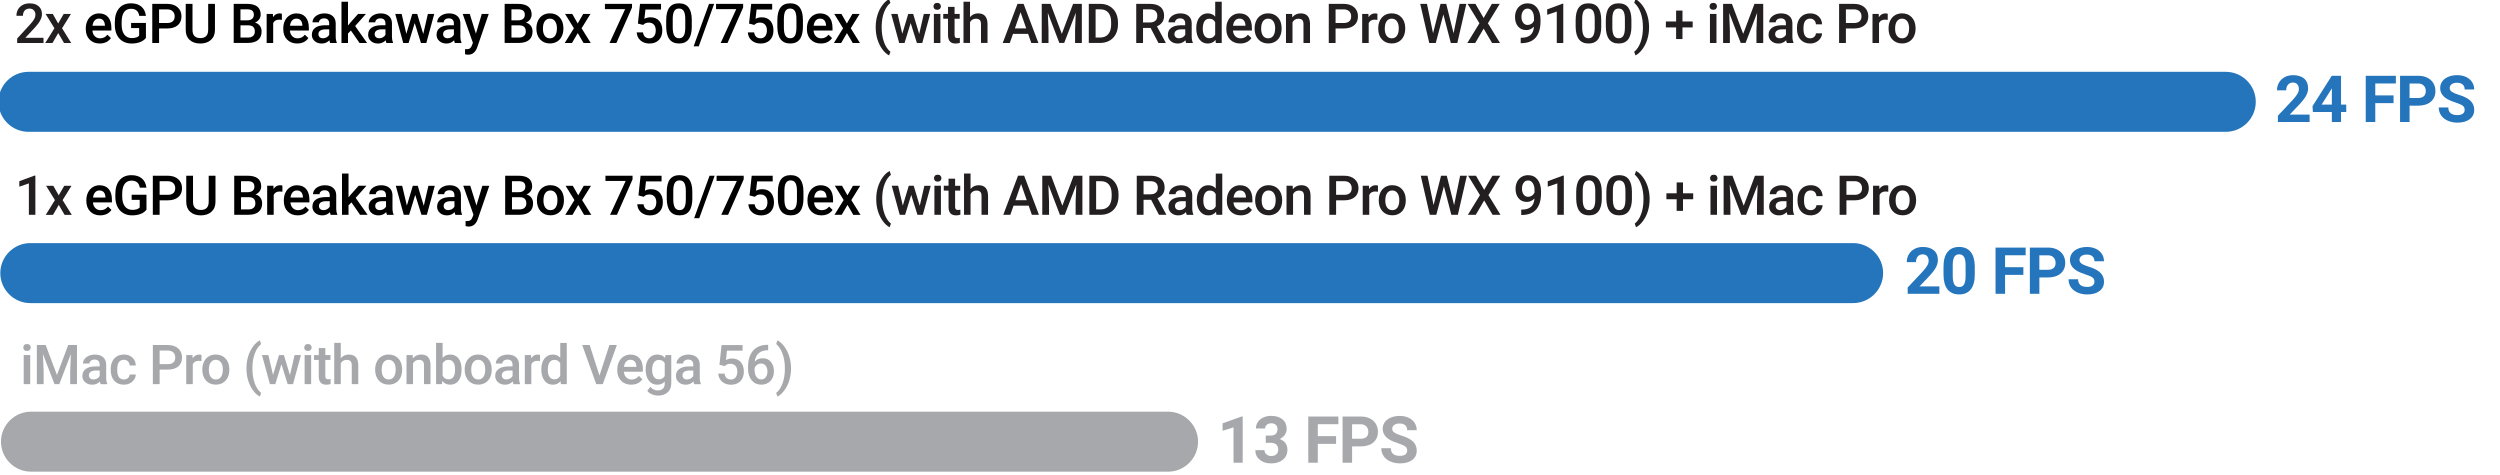 <?xml version="1.0" encoding="utf-8"?>
<!-- Generator: Adobe Illustrator 24.3.0, SVG Export Plug-In . SVG Version: 6.00 Build 0)  -->
<svg version="1.1" id="Layer_1" xmlns="http://www.w3.org/2000/svg" xmlns:xlink="http://www.w3.org/1999/xlink" x="0px" y="0px"
	 viewBox="0 0 1000 190" style="enable-background:new 0 0 1000 190;" xml:space="preserve">
<style type="text/css">
	.st0{fill:#2475BB;}
	.st1{fill:#A6A8AB;}
	.st2{fill:#231F20;}
</style>
<g>
	<path class="st0" d="M902.31,40.73c0,6.6-5.4,12-12,12H11.38c-6.6,0-12-5.4-12-12l0,0c0-6.6,5.4-12,12-12h878.93
		C896.91,28.73,902.31,34.13,902.31,40.73L902.31,40.73z"/>
</g>
<g>
	<path class="st0" d="M753.25,109.24c0,6.6-5.4,12-12,12H12.12c-6.6,0-12-5.4-12-12l0,0c0-6.6,5.4-12,12-12h729.13
		C747.85,97.24,753.25,102.64,753.25,109.24L753.25,109.24z"/>
</g>
<g>
	<path class="st1" d="M479.22,176.67c0,6.6-5.4,12-12,12H12.39c-6.6,0-12-5.4-12-12l0,0c0-6.6,5.4-12,12-12h454.83
		C473.82,164.67,479.22,170.07,479.22,176.67L479.22,176.67z"/>
</g>
<g>
	<path class="st0" d="M923.83,48.79h-12.67v-2.51l5.98-6.37c0.82-0.9,1.43-1.68,1.82-2.35s0.59-1.3,0.59-1.9
		c0-0.82-0.21-1.47-0.62-1.94c-0.41-0.47-1.01-0.7-1.78-0.7c-0.83,0-1.48,0.29-1.96,0.86c-0.48,0.57-0.72,1.32-0.72,2.25h-3.68
		c0-1.13,0.27-2.15,0.81-3.08c0.54-0.93,1.3-1.66,2.28-2.19c0.98-0.53,2.09-0.79,3.34-0.79c1.9,0,3.38,0.46,4.44,1.37
		c1.05,0.91,1.58,2.2,1.58,3.87c0,0.91-0.24,1.85-0.71,2.79c-0.47,0.95-1.29,2.05-2.44,3.31l-4.2,4.43h7.95V48.79z"/>
	<path class="st0" d="M936.41,41.84h2.09v2.96h-2.09v4h-3.67v-4h-7.58L925,42.48l7.71-12.17h3.71V41.84z M928.65,41.84h4.09v-6.53
		l-0.24,0.42L928.65,41.84z"/>
	<path class="st0" d="M957.42,41.24h-7.31v7.55h-3.81V30.31h12.04v3.08h-8.23v4.77h7.31V41.24z"/>
	<path class="st0" d="M963.83,42.28v6.51h-3.81V30.31h7.21c1.39,0,2.61,0.25,3.66,0.76s1.86,1.23,2.43,2.16
		c0.57,0.94,0.85,2,0.85,3.19c0,1.81-0.62,3.24-1.86,4.28c-1.24,1.05-2.96,1.57-5.15,1.57H963.83z M963.83,39.2h3.4
		c1.01,0,1.78-0.24,2.3-0.71c0.53-0.47,0.79-1.15,0.79-2.03c0-0.91-0.27-1.64-0.8-2.2s-1.27-0.85-2.21-0.86h-3.49V39.2z"/>
	<path class="st0" d="M985.86,43.94c0-0.72-0.25-1.27-0.76-1.66s-1.42-0.79-2.74-1.22s-2.37-0.85-3.14-1.26
		c-2.1-1.13-3.15-2.66-3.15-4.58c0-1,0.28-1.89,0.84-2.67c0.56-0.78,1.37-1.39,2.42-1.83s2.24-0.66,3.55-0.66
		c1.32,0,2.5,0.24,3.53,0.72c1.03,0.48,1.83,1.15,2.41,2.02c0.57,0.87,0.86,1.86,0.86,2.97h-3.81c0-0.85-0.27-1.5-0.8-1.97
		s-1.28-0.7-2.25-0.7c-0.93,0-1.66,0.2-2.17,0.59c-0.52,0.39-0.77,0.91-0.77,1.56c0,0.6,0.3,1.1,0.91,1.51
		c0.61,0.41,1.5,0.79,2.67,1.14c2.17,0.65,3.75,1.46,4.74,2.42s1.49,2.17,1.49,3.61c0,1.6-0.61,2.85-1.82,3.76
		c-1.21,0.91-2.84,1.36-4.89,1.36c-1.42,0-2.72-0.26-3.88-0.78s-2.06-1.23-2.67-2.14c-0.61-0.91-0.92-1.96-0.92-3.15h3.82
		c0,2.04,1.22,3.06,3.66,3.06c0.91,0,1.61-0.18,2.12-0.55S985.86,44.6,985.86,43.94z"/>
</g>
<g>
	<path class="st0" d="M775.74,117.52h-12.67V115l5.98-6.37c0.82-0.9,1.43-1.68,1.82-2.35s0.59-1.3,0.59-1.9
		c0-0.82-0.21-1.47-0.62-1.94c-0.42-0.47-1.01-0.7-1.78-0.7c-0.83,0-1.48,0.29-1.96,0.86c-0.48,0.57-0.72,1.32-0.72,2.25h-3.68
		c0-1.13,0.27-2.15,0.81-3.08c0.54-0.93,1.3-1.66,2.28-2.19c0.98-0.53,2.09-0.79,3.34-0.79c1.9,0,3.38,0.46,4.44,1.37
		s1.58,2.2,1.58,3.87c0,0.91-0.24,1.85-0.71,2.79c-0.47,0.95-1.29,2.05-2.44,3.31l-4.2,4.43h7.95V117.52z"/>
	<path class="st0" d="M789.91,109.87c0,2.56-0.53,4.51-1.59,5.87c-1.06,1.35-2.61,2.03-4.65,2.03c-2.01,0-3.55-0.66-4.62-1.99
		s-1.61-3.23-1.64-5.71v-3.4c0-2.58,0.54-4.54,1.61-5.88c1.07-1.34,2.61-2.01,4.63-2.01c2.01,0,3.55,0.66,4.62,1.99
		s1.61,3.23,1.64,5.71V109.87z M786.24,106.13c0-1.53-0.21-2.65-0.63-3.35c-0.42-0.7-1.07-1.05-1.96-1.05c-0.86,0-1.5,0.33-1.91,1
		c-0.41,0.67-0.63,1.71-0.65,3.12v4.5c0,1.51,0.21,2.63,0.62,3.36c0.41,0.73,1.07,1.1,1.97,1.1c0.9,0,1.54-0.35,1.94-1.05
		c0.4-0.7,0.61-1.78,0.62-3.23V106.13z"/>
	<path class="st0" d="M809.34,109.96h-7.31v7.55h-3.81V99.03h12.04v3.08h-8.23v4.77h7.31V109.96z"/>
	<path class="st0" d="M815.75,111v6.51h-3.81V99.03h7.21c1.39,0,2.61,0.25,3.66,0.76s1.86,1.23,2.43,2.16
		c0.57,0.94,0.85,2,0.85,3.19c0,1.81-0.62,3.24-1.86,4.28c-1.24,1.05-2.96,1.57-5.15,1.57H815.75z M815.75,107.92h3.4
		c1.01,0,1.78-0.24,2.3-0.71c0.53-0.47,0.79-1.15,0.79-2.03c0-0.91-0.27-1.64-0.8-2.2s-1.27-0.85-2.21-0.86h-3.49V107.92z"/>
	<path class="st0" d="M837.77,112.67c0-0.72-0.25-1.27-0.76-1.66s-1.42-0.79-2.74-1.22s-2.37-0.85-3.14-1.26
		c-2.1-1.13-3.15-2.66-3.15-4.58c0-1,0.28-1.89,0.84-2.67c0.56-0.78,1.37-1.39,2.42-1.83s2.24-0.66,3.55-0.66
		c1.32,0,2.5,0.24,3.53,0.72c1.03,0.48,1.83,1.15,2.41,2.02s0.86,1.86,0.86,2.97h-3.81c0-0.85-0.27-1.5-0.8-1.97s-1.28-0.7-2.25-0.7
		c-0.93,0-1.65,0.2-2.17,0.59c-0.52,0.39-0.77,0.91-0.77,1.56c0,0.6,0.3,1.1,0.91,1.51c0.6,0.41,1.5,0.79,2.67,1.14
		c2.17,0.65,3.75,1.46,4.74,2.42s1.49,2.17,1.49,3.61c0,1.6-0.6,2.85-1.82,3.76c-1.21,0.91-2.84,1.36-4.89,1.36
		c-1.42,0-2.72-0.26-3.88-0.78s-2.06-1.23-2.67-2.14c-0.61-0.91-0.92-1.96-0.92-3.15h3.82c0,2.04,1.22,3.06,3.66,3.06
		c0.91,0,1.61-0.18,2.12-0.55S837.77,113.33,837.77,112.67z"/>
</g>
<g>
	<path class="st1" d="M497.08,185.09h-3.67v-14.14l-4.38,1.36v-2.98l7.66-2.74h0.39V185.09z"/>
	<path class="st1" d="M506.3,174.23h1.96c0.93,0,1.62-0.23,2.07-0.7c0.45-0.47,0.67-1.08,0.67-1.85c0-0.74-0.22-1.32-0.67-1.74
		s-1.06-0.62-1.83-0.62c-0.7,0-1.29,0.19-1.76,0.58c-0.47,0.39-0.71,0.89-0.71,1.5h-3.67c0-0.96,0.26-1.83,0.78-2.6
		s1.25-1.36,2.18-1.8c0.94-0.43,1.97-0.65,3.09-0.65c1.96,0,3.49,0.47,4.6,1.4c1.11,0.94,1.66,2.22,1.66,3.87
		c0,0.85-0.26,1.62-0.77,2.34c-0.52,0.71-1.19,1.26-2.03,1.64c1.04,0.37,1.82,0.93,2.33,1.68c0.51,0.74,0.77,1.62,0.77,2.64
		c0,1.64-0.6,2.96-1.8,3.95c-1.2,0.99-2.78,1.49-4.75,1.49c-1.85,0-3.35-0.49-4.53-1.46c-1.17-0.97-1.76-2.26-1.76-3.86h3.67
		c0,0.69,0.26,1.26,0.78,1.7s1.16,0.66,1.92,0.66c0.87,0,1.55-0.23,2.05-0.69s0.74-1.07,0.74-1.83c0-1.85-1.02-2.77-3.05-2.77h-1.94
		V174.23z"/>
	<path class="st1" d="M534.43,177.54h-7.31v7.55h-3.81v-18.48h12.04v3.08h-8.23v4.77h7.31V177.54z"/>
	<path class="st1" d="M540.84,178.58v6.51h-3.81v-18.48h7.21c1.39,0,2.61,0.25,3.66,0.76s1.86,1.23,2.43,2.16
		c0.57,0.94,0.85,2,0.85,3.19c0,1.81-0.62,3.24-1.86,4.28c-1.24,1.05-2.96,1.57-5.15,1.57H540.84z M540.84,175.5h3.4
		c1.01,0,1.78-0.24,2.3-0.71c0.53-0.47,0.79-1.15,0.79-2.03c0-0.91-0.27-1.64-0.8-2.2s-1.27-0.85-2.21-0.86h-3.49V175.5z"/>
	<path class="st1" d="M562.87,180.24c0-0.72-0.25-1.27-0.76-1.66s-1.42-0.79-2.74-1.22s-2.37-0.85-3.14-1.26
		c-2.1-1.13-3.15-2.66-3.15-4.58c0-1,0.28-1.89,0.84-2.67c0.56-0.78,1.37-1.39,2.42-1.83s2.24-0.66,3.55-0.66
		c1.32,0,2.5,0.24,3.53,0.72c1.03,0.48,1.83,1.15,2.41,2.02s0.86,1.86,0.86,2.97h-3.81c0-0.85-0.27-1.5-0.8-1.97s-1.28-0.7-2.25-0.7
		c-0.93,0-1.66,0.2-2.17,0.59c-0.52,0.39-0.77,0.91-0.77,1.56c0,0.6,0.3,1.1,0.91,1.51c0.61,0.41,1.5,0.79,2.67,1.14
		c2.17,0.65,3.75,1.46,4.74,2.42s1.49,2.17,1.49,3.61c0,1.6-0.61,2.85-1.82,3.76c-1.21,0.91-2.84,1.36-4.89,1.36
		c-1.42,0-2.72-0.26-3.88-0.78s-2.06-1.23-2.67-2.14c-0.61-0.91-0.92-1.96-0.92-3.15h3.82c0,2.04,1.22,3.06,3.66,3.06
		c0.91,0,1.61-0.18,2.12-0.55S562.87,180.9,562.87,180.24z"/>
</g>
<g>
	<path class="st2" d="M17.39,17.19H6.87V15.4l5.21-5.68c0.75-0.84,1.29-1.54,1.61-2.1c0.32-0.56,0.48-1.13,0.48-1.69
		c0-0.74-0.21-1.35-0.63-1.8c-0.42-0.46-0.98-0.69-1.69-0.69c-0.85,0-1.5,0.26-1.97,0.77c-0.47,0.52-0.7,1.22-0.7,2.12H6.57
		c0-0.95,0.22-1.81,0.65-2.57c0.43-0.76,1.05-1.35,1.86-1.78c0.81-0.42,1.73-0.63,2.79-0.63c1.52,0,2.72,0.38,3.59,1.14
		c0.88,0.76,1.32,1.82,1.32,3.16c0,0.78-0.22,1.6-0.66,2.45c-0.44,0.86-1.16,1.83-2.16,2.92l-3.82,4.09h7.26V17.19z"/>
	<path class="st2" d="M23.27,9.39l2.21-3.82h2.9l-3.56,5.73l3.67,5.9h-2.88l-2.32-3.97L21,17.19h-2.9l3.67-5.9l-3.54-5.73h2.88
		L23.27,9.39z"/>
	<path d="M39.88,17.4c-1.65,0-3-0.52-4.02-1.56c-1.03-1.04-1.54-2.43-1.54-4.16v-0.32c0-1.16,0.22-2.2,0.67-3.11
		c0.45-0.91,1.08-1.62,1.89-2.13c0.81-0.51,1.71-0.76,2.71-0.76c1.58,0,2.81,0.5,3.67,1.51c0.86,1.01,1.29,2.44,1.29,4.29v1.05
		h-7.59c0.08,0.96,0.4,1.72,0.96,2.28c0.56,0.56,1.27,0.84,2.12,0.84c1.2,0,2.17-0.48,2.92-1.45l1.41,1.34
		c-0.47,0.69-1.09,1.23-1.86,1.62C41.72,17.21,40.85,17.4,39.88,17.4z M39.57,7.45c-0.72,0-1.29,0.25-1.73,0.75
		c-0.44,0.5-0.72,1.2-0.84,2.09h4.97V10.1c-0.06-0.87-0.29-1.53-0.7-1.98C40.86,7.67,40.29,7.45,39.57,7.45z"/>
	<path d="M58.37,15.16c-0.57,0.74-1.35,1.3-2.35,1.68c-1,0.38-2.14,0.57-3.42,0.57c-1.31,0-2.47-0.3-3.48-0.89
		c-1.01-0.59-1.79-1.44-2.34-2.55s-0.83-2.4-0.85-3.87V8.86c0-2.36,0.57-4.21,1.7-5.54c1.13-1.33,2.71-1.99,4.74-1.99
		c1.74,0,3.12,0.43,4.15,1.29c1.02,0.86,1.64,2.1,1.85,3.72H55.7c-0.3-1.88-1.39-2.83-3.28-2.83c-1.22,0-2.14,0.44-2.78,1.31
		S48.68,7,48.66,8.7v1.2c0,1.69,0.36,3,1.07,3.93c0.71,0.93,1.7,1.4,2.97,1.4c1.39,0,2.38-0.31,2.96-0.95v-3.06h-3.22V9.17h5.93
		V15.16z"/>
	<path d="M63.63,11.39v5.8h-2.72V1.55h5.98c1.75,0,3.13,0.46,4.16,1.37c1.03,0.91,1.54,2.12,1.54,3.61c0,1.53-0.5,2.73-1.51,3.58
		c-1.01,0.85-2.42,1.28-4.23,1.28H63.63z M63.63,9.2h3.27c0.97,0,1.7-0.23,2.21-0.68c0.51-0.45,0.76-1.11,0.76-1.97
		c0-0.84-0.26-1.52-0.77-2.02s-1.22-0.76-2.13-0.78h-3.34V9.2z"/>
	<path d="M85.98,1.55V12c0,1.66-0.53,2.98-1.6,3.95c-1.06,0.97-2.48,1.46-4.25,1.46c-1.79,0-3.21-0.48-4.26-1.43
		s-1.58-2.28-1.58-3.98V1.55H77v10.46c0,1.05,0.26,1.84,0.79,2.4c0.53,0.55,1.31,0.83,2.34,0.83c2.09,0,3.14-1.1,3.14-3.31V1.55
		H85.98z"/>
	<path d="M93.48,17.19V1.55h5.36c1.77,0,3.12,0.35,4.04,1.06s1.39,1.77,1.39,3.17c0,0.72-0.19,1.36-0.58,1.93
		c-0.39,0.57-0.95,1.02-1.7,1.33c0.84,0.23,1.5,0.66,1.96,1.29s0.69,1.4,0.69,2.28c0,1.47-0.47,2.6-1.41,3.38
		c-0.94,0.79-2.29,1.18-4.04,1.18H93.48z M96.19,8.13h2.66c0.84,0,1.51-0.19,1.98-0.57c0.48-0.38,0.71-0.93,0.71-1.63
		c0-0.77-0.22-1.33-0.66-1.68s-1.13-0.52-2.06-0.52h-2.64V8.13z M96.19,10.13v4.89h3.02c0.85,0,1.52-0.21,2-0.63
		c0.48-0.42,0.72-1.01,0.72-1.76c0-1.63-0.83-2.46-2.49-2.49H96.19z"/>
	<path d="M112.75,7.95c-0.34-0.06-0.7-0.09-1.06-0.09c-1.2,0-2,0.46-2.42,1.38v7.95h-2.61V5.57h2.49l0.06,1.3
		c0.63-1.01,1.5-1.51,2.62-1.51c0.37,0,0.68,0.05,0.92,0.15L112.75,7.95z"/>
	<path d="M118.87,17.4c-1.65,0-3-0.52-4.02-1.56c-1.03-1.04-1.54-2.43-1.54-4.16v-0.32c0-1.16,0.22-2.2,0.67-3.11
		c0.45-0.91,1.08-1.62,1.89-2.13c0.81-0.51,1.71-0.76,2.71-0.76c1.58,0,2.81,0.5,3.67,1.51c0.86,1.01,1.29,2.44,1.29,4.29v1.05
		h-7.59c0.08,0.96,0.4,1.72,0.96,2.28c0.56,0.56,1.27,0.84,2.12,0.84c1.2,0,2.17-0.48,2.92-1.45l1.41,1.34
		c-0.47,0.69-1.09,1.23-1.86,1.62C120.71,17.21,119.84,17.4,118.87,17.4z M118.56,7.45c-0.72,0-1.29,0.25-1.73,0.75
		c-0.44,0.5-0.72,1.2-0.84,2.09h4.97V10.1c-0.06-0.87-0.29-1.53-0.7-1.98C119.85,7.67,119.28,7.45,118.56,7.45z"/>
	<path d="M132.06,17.19c-0.11-0.22-0.21-0.58-0.3-1.08c-0.83,0.87-1.85,1.3-3.05,1.3c-1.17,0-2.12-0.33-2.86-1
		c-0.74-0.67-1.11-1.49-1.11-2.47c0-1.24,0.46-2.19,1.38-2.85c0.92-0.66,2.24-0.99,3.95-0.99h1.6V9.33c0-0.6-0.17-1.08-0.5-1.44
		c-0.34-0.36-0.85-0.54-1.54-0.54c-0.59,0-1.08,0.15-1.46,0.45c-0.38,0.3-0.57,0.68-0.57,1.13H125c0-0.64,0.21-1.23,0.63-1.79
		c0.42-0.55,1-0.99,1.72-1.31c0.73-0.31,1.54-0.47,2.43-0.47c1.36,0,2.45,0.34,3.25,1.03c0.81,0.68,1.22,1.65,1.25,2.88v5.24
		c0,1.05,0.15,1.88,0.44,2.5v0.18H132.06z M129.2,15.31c0.52,0,1-0.12,1.46-0.38c0.45-0.25,0.8-0.59,1.03-1.01v-2.19h-1.41
		c-0.97,0-1.69,0.17-2.18,0.5c-0.49,0.34-0.73,0.81-0.73,1.43c0,0.5,0.17,0.9,0.5,1.2C128.19,15.16,128.64,15.31,129.2,15.31z"/>
	<path d="M140.36,12.21l-1.16,1.19v3.79h-2.61V0.69h2.61v9.52l0.82-1.02l3.21-3.62h3.14l-4.32,4.84l4.78,6.78h-3.02L140.36,12.21z"
		/>
	<path d="M154.57,17.19c-0.11-0.22-0.21-0.58-0.3-1.08c-0.83,0.87-1.85,1.3-3.05,1.3c-1.17,0-2.12-0.33-2.86-1
		c-0.74-0.67-1.11-1.49-1.11-2.47c0-1.24,0.46-2.19,1.38-2.85c0.92-0.66,2.24-0.99,3.95-0.99h1.6V9.33c0-0.6-0.17-1.08-0.5-1.44
		c-0.34-0.36-0.85-0.54-1.54-0.54c-0.59,0-1.08,0.15-1.46,0.45c-0.38,0.3-0.57,0.68-0.57,1.13h-2.61c0-0.64,0.21-1.23,0.63-1.79
		c0.42-0.55,1-0.99,1.72-1.31c0.73-0.31,1.54-0.47,2.43-0.47c1.36,0,2.45,0.34,3.25,1.03c0.81,0.68,1.22,1.65,1.25,2.88v5.24
		c0,1.05,0.15,1.88,0.44,2.5v0.18H154.57z M151.7,15.31c0.52,0,1-0.12,1.46-0.38c0.45-0.25,0.8-0.59,1.03-1.01v-2.19h-1.41
		c-0.97,0-1.69,0.17-2.18,0.5c-0.49,0.34-0.73,0.81-0.73,1.43c0,0.5,0.17,0.9,0.5,1.2C150.7,15.16,151.14,15.31,151.7,15.31z"/>
	<path d="M169.3,13.59l1.85-8.02h2.55l-3.17,11.62h-2.15l-2.49-7.98l-2.45,7.98h-2.15L158.1,5.57h2.55l1.88,7.94l2.38-7.94h1.97
		L169.3,13.59z"/>
	<path d="M181.94,17.19c-0.11-0.22-0.21-0.58-0.3-1.08c-0.83,0.87-1.85,1.3-3.05,1.3c-1.17,0-2.12-0.33-2.86-1
		c-0.74-0.67-1.11-1.49-1.11-2.47c0-1.24,0.46-2.19,1.38-2.85c0.92-0.66,2.24-0.99,3.95-0.99h1.6V9.33c0-0.6-0.17-1.08-0.5-1.44
		c-0.34-0.36-0.85-0.54-1.54-0.54c-0.59,0-1.08,0.15-1.46,0.45c-0.38,0.3-0.57,0.68-0.57,1.13h-2.61c0-0.64,0.21-1.23,0.63-1.79
		c0.42-0.55,1-0.99,1.72-1.31c0.73-0.31,1.54-0.47,2.43-0.47c1.36,0,2.45,0.34,3.25,1.03c0.81,0.68,1.22,1.65,1.25,2.88v5.24
		c0,1.05,0.15,1.88,0.44,2.5v0.18H181.94z M179.07,15.31c0.52,0,1-0.12,1.46-0.38c0.45-0.25,0.8-0.59,1.03-1.01v-2.19h-1.41
		c-0.97,0-1.69,0.17-2.18,0.5c-0.49,0.34-0.73,0.81-0.73,1.43c0,0.5,0.17,0.9,0.5,1.2C178.07,15.16,178.52,15.31,179.07,15.31z"/>
	<path d="M190.36,13.45l2.36-7.88h2.78l-4.62,13.38c-0.71,1.96-1.91,2.93-3.61,2.93c-0.38,0-0.8-0.06-1.26-0.19v-2.03l0.49,0.03
		c0.66,0,1.15-0.12,1.49-0.36c0.33-0.24,0.6-0.64,0.79-1.21l0.38-1l-4.08-11.56h2.81L190.36,13.45z"/>
	<path d="M201.86,17.19V1.55h5.36c1.77,0,3.12,0.35,4.04,1.06s1.39,1.77,1.39,3.17c0,0.72-0.19,1.36-0.58,1.93
		c-0.39,0.57-0.95,1.02-1.7,1.33c0.84,0.23,1.5,0.66,1.96,1.29s0.69,1.4,0.69,2.28c0,1.47-0.47,2.6-1.41,3.38
		c-0.94,0.79-2.29,1.18-4.04,1.18H201.86z M204.58,8.13h2.66c0.84,0,1.51-0.19,1.98-0.57c0.48-0.38,0.71-0.93,0.71-1.63
		c0-0.77-0.22-1.33-0.66-1.68s-1.13-0.52-2.06-0.52h-2.64V8.13z M204.58,10.13v4.89h3.02c0.85,0,1.52-0.21,2-0.63
		c0.48-0.42,0.72-1.01,0.72-1.76c0-1.63-0.83-2.46-2.49-2.49H204.58z"/>
	<path d="M214.56,11.27c0-1.14,0.23-2.16,0.68-3.08s1.08-1.61,1.9-2.11c0.82-0.49,1.75-0.74,2.81-0.74c1.57,0,2.84,0.5,3.82,1.51
		s1.51,2.35,1.58,4.02l0.01,0.61c0,1.15-0.22,2.17-0.66,3.07s-1.07,1.6-1.89,2.09c-0.82,0.49-1.77,0.74-2.84,0.74
		c-1.64,0-2.95-0.55-3.94-1.64c-0.98-1.09-1.48-2.55-1.48-4.37V11.27z M217.17,11.5c0,1.2,0.25,2.13,0.74,2.81s1.18,1.02,2.06,1.02
		s1.57-0.34,2.06-1.03c0.49-0.69,0.74-1.69,0.74-3.02c0-1.17-0.25-2.11-0.76-2.79s-1.19-1.03-2.06-1.03c-0.85,0-1.53,0.34-2.03,1.02
		C217.42,9.14,217.17,10.15,217.17,11.5z"/>
	<path d="M231.08,9.39l2.21-3.82h2.9l-3.56,5.73l3.67,5.9h-2.88l-2.32-3.97l-2.31,3.97h-2.9l3.67-5.9l-3.54-5.73h2.88L231.08,9.39z"
		/>
	<path d="M252.81,3l-6.25,14.19h-2.74l6.24-13.55h-8.09V1.55h10.84V3z"/>
	<path d="M255.16,9.43l0.85-7.88h8.4V3.8h-6.23l-0.43,3.74c0.72-0.42,1.54-0.62,2.45-0.62c1.49,0,2.65,0.48,3.48,1.43
		c0.83,0.95,1.24,2.23,1.24,3.85c0,1.59-0.46,2.86-1.38,3.8c-0.92,0.94-2.17,1.41-3.77,1.41c-1.43,0-2.62-0.41-3.56-1.22
		c-0.94-0.81-1.45-1.89-1.53-3.22h2.52c0.1,0.76,0.37,1.34,0.82,1.75c0.44,0.4,1.02,0.61,1.74,0.61c0.8,0,1.43-0.29,1.87-0.86
		c0.45-0.57,0.67-1.35,0.67-2.34c0-0.95-0.25-1.71-0.74-2.26c-0.49-0.55-1.17-0.83-2.04-0.83c-0.47,0-0.87,0.06-1.2,0.19
		c-0.33,0.13-0.69,0.37-1.07,0.74L255.16,9.43z"/>
	<path d="M276.72,10.6c0,2.25-0.42,3.94-1.26,5.09c-0.84,1.14-2.12,1.71-3.84,1.71c-1.69,0-2.96-0.56-3.82-1.67
		c-0.86-1.11-1.29-2.76-1.32-4.95V8.08c0-2.25,0.42-3.94,1.26-5.06c0.84-1.12,2.12-1.69,3.85-1.69c1.71,0,2.99,0.55,3.83,1.64
		c0.84,1.1,1.27,2.74,1.29,4.92V10.6z M274.11,7.68c0-1.47-0.2-2.54-0.6-3.23c-0.4-0.68-1.04-1.03-1.91-1.03
		c-0.85,0-1.48,0.32-1.88,0.97c-0.4,0.65-0.61,1.66-0.63,3.03v3.54c0,1.46,0.2,2.55,0.61,3.27c0.41,0.72,1.05,1.07,1.92,1.07
		c0.84,0,1.46-0.33,1.86-0.99c0.4-0.66,0.61-1.7,0.63-3.11V7.68z"/>
	<path d="M279.5,18.53h-2.05l6.16-16.98h2.05L279.5,18.53z"/>
	<path d="M297.26,3l-6.25,14.19h-2.74l6.24-13.55h-8.09V1.55h10.84V3z"/>
	<path d="M299.62,9.43l0.85-7.88h8.4V3.8h-6.23l-0.43,3.74c0.72-0.42,1.54-0.62,2.45-0.62c1.49,0,2.65,0.48,3.48,1.43
		c0.83,0.95,1.24,2.23,1.24,3.85c0,1.59-0.46,2.86-1.38,3.8c-0.92,0.94-2.17,1.41-3.77,1.41c-1.43,0-2.62-0.41-3.56-1.22
		c-0.94-0.81-1.45-1.89-1.53-3.22h2.52c0.1,0.76,0.37,1.34,0.82,1.75c0.44,0.4,1.02,0.61,1.74,0.61c0.8,0,1.43-0.29,1.87-0.86
		c0.45-0.57,0.67-1.35,0.67-2.34c0-0.95-0.25-1.71-0.74-2.26c-0.49-0.55-1.17-0.83-2.04-0.83c-0.47,0-0.87,0.06-1.2,0.19
		c-0.33,0.13-0.69,0.37-1.07,0.74L299.62,9.43z"/>
	<path d="M321.18,10.6c0,2.25-0.42,3.94-1.26,5.09c-0.84,1.14-2.12,1.71-3.84,1.71c-1.69,0-2.96-0.56-3.82-1.67
		c-0.86-1.11-1.29-2.76-1.32-4.95V8.08c0-2.25,0.42-3.94,1.26-5.06c0.84-1.12,2.12-1.69,3.85-1.69c1.71,0,2.99,0.55,3.83,1.64
		c0.84,1.1,1.27,2.74,1.29,4.92V10.6z M318.57,7.68c0-1.47-0.2-2.54-0.6-3.23c-0.4-0.68-1.04-1.03-1.91-1.03
		c-0.85,0-1.48,0.32-1.88,0.97c-0.4,0.65-0.61,1.66-0.63,3.03v3.54c0,1.46,0.2,2.55,0.61,3.27c0.41,0.72,1.05,1.07,1.92,1.07
		c0.84,0,1.46-0.33,1.86-0.99c0.4-0.66,0.61-1.7,0.63-3.11V7.68z"/>
	<path d="M328.33,17.4c-1.65,0-3-0.52-4.02-1.56c-1.03-1.04-1.54-2.43-1.54-4.16v-0.32c0-1.16,0.22-2.2,0.67-3.11
		c0.45-0.91,1.08-1.62,1.89-2.13c0.81-0.51,1.71-0.76,2.71-0.76c1.58,0,2.81,0.5,3.67,1.51c0.86,1.01,1.29,2.44,1.29,4.29v1.05
		h-7.59c0.08,0.96,0.4,1.72,0.96,2.28c0.56,0.56,1.27,0.84,2.12,0.84c1.2,0,2.17-0.48,2.92-1.45l1.41,1.34
		c-0.47,0.69-1.09,1.23-1.86,1.62C330.17,17.21,329.3,17.4,328.33,17.4z M328.02,7.45c-0.72,0-1.29,0.25-1.73,0.75
		c-0.44,0.5-0.72,1.2-0.84,2.09h4.97V10.1c-0.06-0.87-0.29-1.53-0.7-1.98C329.31,7.67,328.74,7.45,328.02,7.45z"/>
	<path d="M338.75,9.39l2.21-3.82h2.9l-3.56,5.73l3.67,5.9h-2.88l-2.32-3.97l-2.31,3.97h-2.9l3.67-5.9l-3.54-5.73h2.88L338.75,9.39z"
		/>
	<path class="st2" d="M350.28,10.83c0-1.65,0.22-3.22,0.67-4.71c0.44-1.49,1.1-2.81,1.96-3.99s1.77-1.99,2.73-2.47l0.52,1.53
		c-1.01,0.77-1.83,1.94-2.45,3.51c-0.63,1.57-0.97,3.37-1.03,5.4l-0.01,0.92c0,2.17,0.31,4.11,0.92,5.81s1.47,3,2.57,3.88
		l-0.52,1.45c-0.96-0.47-1.87-1.3-2.73-2.48c-0.86-1.18-1.51-2.51-1.96-3.99C350.5,14.22,350.28,12.6,350.28,10.83z"/>
	<path class="st2" d="M367.68,13.59l1.85-8.02h2.55l-3.17,11.62h-2.15l-2.49-7.98l-2.45,7.98h-2.15l-3.18-11.62h2.55l1.88,7.94
		l2.38-7.94h1.97L367.68,13.59z"/>
	<path class="st2" d="M373.39,2.55c0-0.4,0.13-0.73,0.38-1c0.25-0.26,0.62-0.4,1.09-0.4s0.84,0.13,1.1,0.4
		c0.26,0.27,0.39,0.6,0.39,1c0,0.39-0.13,0.72-0.39,0.98c-0.26,0.26-0.62,0.39-1.1,0.39s-0.84-0.13-1.09-0.39
		C373.51,3.27,373.39,2.94,373.39,2.55z M376.16,17.19h-2.61V5.57h2.61V17.19z"/>
	<path class="st2" d="M381.83,2.74v2.83h2.05V7.5h-2.05v6.49c0,0.44,0.09,0.76,0.26,0.96c0.18,0.2,0.49,0.3,0.94,0.3
		c0.3,0,0.6-0.04,0.91-0.11v2.02c-0.59,0.16-1.17,0.25-1.72,0.25c-2.01,0-3.01-1.11-3.01-3.32V7.5h-1.91V5.57h1.91V2.74H381.83z"/>
	<path class="st2" d="M388.01,6.83c0.85-0.99,1.93-1.48,3.23-1.48c2.48,0,3.73,1.41,3.77,4.24v7.59h-2.61v-7.5
		c0-0.8-0.17-1.37-0.52-1.7c-0.35-0.33-0.86-0.5-1.53-0.5c-1.05,0-1.83,0.47-2.34,1.4v8.3h-2.61V0.69h2.61V6.83z"/>
	<path class="st2" d="M411.25,13.55h-6.06l-1.27,3.64h-2.83l5.91-15.64h2.44l5.92,15.64h-2.84L411.25,13.55z M405.96,11.36h4.53
		l-2.27-6.49L405.96,11.36z"/>
	<path class="st2" d="M420.22,1.55l4.51,11.99l4.5-11.99h3.51v15.64h-2.71v-5.16l0.27-6.9l-4.62,12.05h-1.94l-4.61-12.04l0.27,6.89
		v5.16h-2.71V1.55H420.22z"/>
	<path class="st2" d="M435.52,17.19V1.55h4.62c1.38,0,2.61,0.31,3.68,0.92c1.07,0.62,1.9,1.49,2.49,2.62
		c0.59,1.13,0.88,2.43,0.88,3.89v0.78c0,1.48-0.3,2.79-0.89,3.91c-0.59,1.12-1.43,1.99-2.52,2.6c-1.09,0.61-2.34,0.91-3.75,0.91
		H435.52z M438.24,3.74v11.28h1.77c1.42,0,2.52-0.45,3.28-1.34s1.15-2.17,1.17-3.84V8.97c0-1.7-0.37-2.99-1.11-3.89
		c-0.74-0.9-1.81-1.34-3.21-1.34H438.24z"/>
	<path class="st2" d="M460.24,11.17h-3.03v6.02h-2.72V1.55h5.5c1.8,0,3.2,0.4,4.18,1.21c0.98,0.81,1.47,1.98,1.47,3.52
		c0,1.05-0.25,1.92-0.76,2.63s-1.21,1.25-2.11,1.63l3.51,6.51v0.14h-2.91L460.24,11.17z M457.21,8.98H460
		c0.92,0,1.63-0.23,2.15-0.69s0.77-1.09,0.77-1.9c0-0.84-0.24-1.49-0.71-1.94c-0.48-0.46-1.19-0.69-2.13-0.71h-2.87V8.98z"/>
	<path class="st2" d="M474.47,17.19c-0.11-0.22-0.21-0.58-0.3-1.08c-0.83,0.87-1.85,1.3-3.05,1.3c-1.17,0-2.12-0.33-2.86-1
		c-0.74-0.67-1.11-1.49-1.11-2.47c0-1.24,0.46-2.19,1.38-2.85c0.92-0.66,2.24-0.99,3.95-0.99h1.6V9.33c0-0.6-0.17-1.08-0.5-1.44
		c-0.34-0.36-0.85-0.54-1.54-0.54c-0.59,0-1.08,0.15-1.46,0.45c-0.38,0.3-0.57,0.68-0.57,1.13h-2.61c0-0.64,0.21-1.23,0.63-1.79
		c0.42-0.55,1-0.99,1.72-1.31c0.73-0.31,1.54-0.47,2.43-0.47c1.36,0,2.45,0.34,3.25,1.03c0.81,0.68,1.22,1.65,1.25,2.88v5.24
		c0,1.05,0.15,1.88,0.44,2.5v0.18H474.47z M471.61,15.31c0.52,0,1-0.12,1.46-0.38c0.45-0.25,0.8-0.59,1.03-1.01v-2.19h-1.41
		c-0.97,0-1.69,0.17-2.18,0.5c-0.49,0.34-0.73,0.81-0.73,1.43c0,0.5,0.17,0.9,0.5,1.2C470.6,15.16,471.05,15.31,471.61,15.31z"/>
	<path class="st2" d="M478.5,11.29c0-1.79,0.42-3.23,1.25-4.31c0.83-1.08,1.94-1.63,3.34-1.63c1.23,0,2.23,0.43,2.99,1.29V0.69h2.61
		v16.5h-2.36l-0.13-1.2c-0.78,0.95-1.82,1.42-3.13,1.42c-1.36,0-2.46-0.55-3.3-1.64C478.92,14.67,478.5,13.18,478.5,11.29z
		 M481.11,11.52c0,1.18,0.23,2.1,0.68,2.77c0.45,0.66,1.1,0.99,1.94,0.99c1.07,0,1.85-0.48,2.34-1.43V8.89
		c-0.48-0.93-1.25-1.4-2.32-1.4c-0.85,0-1.5,0.33-1.96,1C481.34,9.16,481.11,10.17,481.11,11.52z"/>
	<path class="st2" d="M496.09,17.4c-1.65,0-3-0.52-4.02-1.56c-1.03-1.04-1.54-2.43-1.54-4.16v-0.32c0-1.16,0.22-2.2,0.67-3.11
		c0.45-0.91,1.08-1.62,1.89-2.13c0.81-0.51,1.71-0.76,2.71-0.76c1.58,0,2.81,0.5,3.67,1.51c0.86,1.01,1.29,2.44,1.29,4.29v1.05
		h-7.59c0.08,0.96,0.4,1.72,0.96,2.28c0.56,0.56,1.27,0.84,2.12,0.84c1.2,0,2.17-0.48,2.92-1.45l1.41,1.34
		c-0.47,0.69-1.09,1.23-1.86,1.62C497.93,17.21,497.06,17.4,496.09,17.4z M495.78,7.45c-0.72,0-1.29,0.25-1.73,0.75
		c-0.44,0.5-0.72,1.2-0.84,2.09h4.97V10.1c-0.06-0.87-0.29-1.53-0.7-1.98C497.07,7.67,496.5,7.45,495.78,7.45z"/>
	<path class="st2" d="M501.85,11.27c0-1.14,0.23-2.16,0.68-3.08s1.08-1.61,1.9-2.11c0.82-0.49,1.75-0.74,2.81-0.74
		c1.57,0,2.84,0.5,3.82,1.51c0.98,1.01,1.5,2.35,1.58,4.02l0.01,0.61c0,1.15-0.22,2.17-0.66,3.07c-0.44,0.9-1.07,1.6-1.89,2.09
		c-0.82,0.49-1.77,0.74-2.84,0.74c-1.64,0-2.95-0.55-3.94-1.64c-0.99-1.09-1.48-2.55-1.48-4.37V11.27z M504.46,11.5
		c0,1.2,0.25,2.13,0.74,2.81s1.18,1.02,2.06,1.02s1.57-0.34,2.06-1.03c0.49-0.69,0.74-1.69,0.74-3.02c0-1.17-0.25-2.11-0.76-2.79
		c-0.51-0.69-1.19-1.03-2.06-1.03c-0.85,0-1.53,0.34-2.03,1.02S504.46,10.15,504.46,11.5z"/>
	<path class="st2" d="M516.84,5.57l0.08,1.34c0.86-1.04,1.99-1.56,3.38-1.56c2.42,0,3.65,1.39,3.7,4.16v7.68h-2.61V9.66
		c0-0.74-0.16-1.28-0.48-1.64c-0.32-0.35-0.84-0.53-1.56-0.53c-1.05,0-1.84,0.48-2.35,1.43v8.27h-2.61V5.57H516.84z"/>
	<path class="st2" d="M534.23,11.39v5.8h-2.72V1.55h5.98c1.75,0,3.13,0.46,4.16,1.37c1.03,0.91,1.54,2.12,1.54,3.61
		c0,1.53-0.5,2.73-1.51,3.58c-1.01,0.85-2.42,1.28-4.23,1.28H534.23z M534.23,9.2h3.27c0.97,0,1.7-0.23,2.21-0.68
		c0.51-0.45,0.76-1.11,0.76-1.97c0-0.84-0.26-1.52-0.77-2.02s-1.22-0.76-2.13-0.78h-3.34V9.2z"/>
	<path class="st2" d="M550.96,7.95c-0.34-0.06-0.7-0.09-1.06-0.09c-1.2,0-2,0.46-2.42,1.38v7.95h-2.61V5.57h2.49l0.06,1.3
		c0.63-1.01,1.5-1.51,2.62-1.51c0.37,0,0.68,0.05,0.92,0.15L550.96,7.95z"/>
	<path class="st2" d="M551.29,11.27c0-1.14,0.23-2.16,0.68-3.08s1.08-1.61,1.9-2.11c0.82-0.49,1.75-0.74,2.81-0.74
		c1.57,0,2.84,0.5,3.82,1.51c0.98,1.01,1.5,2.35,1.58,4.02l0.01,0.61c0,1.15-0.22,2.17-0.66,3.07c-0.44,0.9-1.07,1.6-1.89,2.09
		c-0.82,0.49-1.77,0.74-2.84,0.74c-1.64,0-2.95-0.55-3.94-1.64c-0.99-1.09-1.48-2.55-1.48-4.37V11.27z M553.91,11.5
		c0,1.2,0.25,2.13,0.74,2.81s1.18,1.02,2.06,1.02s1.57-0.34,2.06-1.03c0.49-0.69,0.74-1.69,0.74-3.02c0-1.17-0.25-2.11-0.76-2.79
		c-0.51-0.69-1.19-1.03-2.06-1.03c-0.85,0-1.53,0.34-2.03,1.02S553.91,10.15,553.91,11.5z"/>
	<path class="st2" d="M581.43,13.32l2.41-11.77h2.7l-3.61,15.64h-2.6l-2.98-11.42l-3.04,11.42h-2.61l-3.61-15.64h2.7l2.43,11.75
		l2.99-11.75h2.28L581.43,13.32z"/>
	<path class="st2" d="M593.46,7.2l3.29-5.65h3.14l-4.73,7.76l4.83,7.88h-3.17l-3.36-5.74l-3.37,5.74h-3.16l4.84-7.88l-4.74-7.76
		h3.14L593.46,7.2z"/>
	<path class="st2" d="M613.58,10.65c-0.87,0.92-1.89,1.39-3.06,1.39c-1.38,0-2.47-0.48-3.29-1.44c-0.82-0.96-1.22-2.23-1.22-3.8
		c0-1.03,0.21-1.97,0.62-2.8s1.01-1.49,1.77-1.96c0.77-0.47,1.65-0.7,2.66-0.7c1.58,0,2.83,0.59,3.75,1.76
		c0.92,1.17,1.39,2.75,1.39,4.72v0.73c0,2.82-0.64,4.97-1.91,6.46s-3.18,2.23-5.7,2.26h-0.31V15.1h0.38
		c1.54-0.02,2.72-0.39,3.54-1.11S613.48,12.15,613.58,10.65z M611.07,9.99c0.52,0,1.01-0.15,1.47-0.45s0.81-0.72,1.06-1.25V7.27
		c0-1.15-0.24-2.08-0.71-2.78c-0.47-0.7-1.08-1.05-1.84-1.05s-1.35,0.31-1.8,0.93c-0.45,0.62-0.67,1.4-0.67,2.35
		c0,0.98,0.23,1.77,0.68,2.37S610.32,9.99,611.07,9.99z"/>
	<path class="st2" d="M625.31,17.19h-2.6V4.62l-3.83,1.31V3.74l6.1-2.25h0.33V17.19z"/>
	<path class="st2" d="M640.5,10.6c0,2.25-0.42,3.94-1.26,5.09c-0.84,1.14-2.12,1.71-3.84,1.71c-1.69,0-2.96-0.56-3.82-1.67
		c-0.86-1.11-1.29-2.76-1.32-4.95V8.08c0-2.25,0.42-3.94,1.26-5.06c0.84-1.12,2.12-1.69,3.85-1.69c1.71,0,2.99,0.55,3.83,1.64
		c0.84,1.1,1.27,2.74,1.29,4.92V10.6z M637.89,7.68c0-1.47-0.2-2.54-0.6-3.23c-0.4-0.68-1.04-1.03-1.91-1.03
		c-0.85,0-1.48,0.32-1.88,0.97c-0.4,0.65-0.61,1.66-0.63,3.03v3.54c0,1.46,0.2,2.55,0.61,3.27c0.41,0.72,1.05,1.07,1.92,1.07
		c0.84,0,1.46-0.33,1.86-0.99c0.4-0.66,0.61-1.7,0.63-3.11V7.68z"/>
	<path class="st2" d="M652.57,10.6c0,2.25-0.42,3.94-1.26,5.09c-0.84,1.14-2.12,1.71-3.84,1.71c-1.69,0-2.96-0.56-3.82-1.67
		c-0.86-1.11-1.29-2.76-1.32-4.95V8.08c0-2.25,0.42-3.94,1.26-5.06c0.84-1.12,2.12-1.69,3.85-1.69c1.71,0,2.99,0.55,3.83,1.64
		c0.84,1.1,1.27,2.74,1.29,4.92V10.6z M649.96,7.68c0-1.47-0.2-2.54-0.6-3.23c-0.4-0.68-1.04-1.03-1.91-1.03
		c-0.85,0-1.48,0.32-1.88,0.97c-0.4,0.65-0.61,1.66-0.63,3.03v3.54c0,1.46,0.2,2.55,0.61,3.27c0.41,0.72,1.05,1.07,1.92,1.07
		c0.84,0,1.46-0.33,1.86-0.99c0.4-0.66,0.61-1.7,0.63-3.11V7.68z"/>
	<path class="st2" d="M659.63,11c0,1.59-0.22,3.12-0.66,4.6c-0.44,1.48-1.1,2.83-1.99,4.04s-1.82,2.05-2.78,2.52l-0.52-1.45
		c1.07-0.83,1.92-2.1,2.55-3.81c0.63-1.71,0.94-3.66,0.94-5.85v-0.25c0-1.99-0.27-3.8-0.82-5.44c-0.54-1.64-1.33-2.95-2.34-3.94
		l-0.33-0.3l0.52-1.46c0.92,0.44,1.8,1.23,2.66,2.36c0.86,1.13,1.52,2.4,1.98,3.8c0.46,1.4,0.72,2.85,0.77,4.33L659.63,11z"/>
	<path class="st2" d="M672.99,8.59h4.08v2.38h-4.08v4.65h-2.54v-4.65h-4.1V8.59h4.1V4.23h2.54V8.59z"/>
	<path class="st2" d="M683.82,2.55c0-0.4,0.13-0.73,0.38-1c0.25-0.26,0.62-0.4,1.09-0.4s0.84,0.13,1.1,0.4
		c0.26,0.27,0.39,0.6,0.39,1c0,0.39-0.13,0.72-0.39,0.98c-0.26,0.26-0.62,0.39-1.1,0.39s-0.84-0.13-1.09-0.39
		C683.94,3.27,683.82,2.94,683.82,2.55z M686.59,17.19h-2.61V5.57h2.61V17.19z"/>
	<path class="st2" d="M692.77,1.55l4.51,11.99l4.5-11.99h3.51v15.64h-2.71v-5.16l0.27-6.9l-4.62,12.05h-1.94l-4.61-12.04l0.27,6.89
		v5.16h-2.71V1.55H692.77z"/>
	<path class="st2" d="M714.75,17.19c-0.11-0.22-0.21-0.58-0.3-1.08c-0.83,0.87-1.85,1.3-3.05,1.3c-1.17,0-2.12-0.33-2.86-1
		c-0.74-0.67-1.11-1.49-1.11-2.47c0-1.24,0.46-2.19,1.38-2.85c0.92-0.66,2.24-0.99,3.95-0.99h1.6V9.33c0-0.6-0.17-1.08-0.5-1.44
		c-0.34-0.36-0.85-0.54-1.54-0.54c-0.59,0-1.08,0.15-1.46,0.45c-0.38,0.3-0.57,0.68-0.57,1.13h-2.61c0-0.64,0.21-1.23,0.63-1.79
		c0.42-0.55,1-0.99,1.72-1.31c0.73-0.31,1.54-0.47,2.43-0.47c1.36,0,2.45,0.34,3.25,1.03c0.81,0.68,1.22,1.65,1.25,2.88v5.24
		c0,1.05,0.15,1.88,0.44,2.5v0.18H714.75z M711.89,15.31c0.52,0,1-0.12,1.46-0.38c0.46-0.25,0.8-0.59,1.03-1.01v-2.19h-1.41
		c-0.97,0-1.69,0.17-2.18,0.5c-0.49,0.34-0.73,0.81-0.73,1.43c0,0.5,0.17,0.9,0.5,1.2C710.88,15.16,711.33,15.31,711.89,15.31z"/>
	<path class="st2" d="M724.05,15.32c0.65,0,1.19-0.19,1.62-0.57c0.43-0.38,0.66-0.85,0.69-1.41h2.46c-0.03,0.72-0.25,1.4-0.68,2.02
		c-0.42,0.63-1,1.12-1.72,1.49s-1.5,0.55-2.34,0.55c-1.63,0-2.92-0.53-3.87-1.58s-1.43-2.51-1.43-4.36V11.2
		c0-1.77,0.47-3.19,1.42-4.25s2.23-1.6,3.87-1.6c1.38,0,2.51,0.4,3.38,1.21c0.87,0.81,1.33,1.86,1.37,3.17h-2.46
		c-0.03-0.67-0.26-1.21-0.68-1.64c-0.43-0.43-0.97-0.64-1.63-0.64c-0.84,0-1.5,0.31-1.96,0.92s-0.69,1.54-0.7,2.79v0.42
		c0,1.26,0.23,2.2,0.68,2.82C722.53,15.01,723.19,15.32,724.05,15.32z"/>
	<path class="st2" d="M738.36,11.39v5.8h-2.72V1.55h5.98c1.75,0,3.13,0.46,4.16,1.37c1.03,0.91,1.54,2.12,1.54,3.61
		c0,1.53-0.5,2.73-1.51,3.58c-1.01,0.85-2.42,1.28-4.23,1.28H738.36z M738.36,9.2h3.27c0.97,0,1.7-0.23,2.21-0.68
		c0.51-0.45,0.76-1.11,0.76-1.97c0-0.84-0.26-1.52-0.77-2.02s-1.22-0.76-2.13-0.78h-3.34V9.2z"/>
	<path class="st2" d="M755.09,7.95c-0.34-0.06-0.7-0.09-1.06-0.09c-1.2,0-2,0.46-2.42,1.38v7.95H749V5.57h2.49l0.06,1.3
		c0.63-1.01,1.5-1.51,2.62-1.51c0.37,0,0.68,0.05,0.92,0.15L755.09,7.95z"/>
	<path class="st2" d="M755.43,11.27c0-1.14,0.23-2.16,0.68-3.08s1.08-1.61,1.9-2.11c0.82-0.49,1.75-0.74,2.81-0.74
		c1.57,0,2.84,0.5,3.82,1.51c0.98,1.01,1.5,2.35,1.58,4.02l0.01,0.61c0,1.15-0.22,2.17-0.66,3.07c-0.44,0.9-1.07,1.6-1.89,2.09
		c-0.82,0.49-1.77,0.74-2.84,0.74c-1.64,0-2.95-0.55-3.94-1.64c-0.99-1.09-1.48-2.55-1.48-4.37V11.27z M758.04,11.5
		c0,1.2,0.25,2.13,0.74,2.81s1.18,1.02,2.06,1.02s1.57-0.34,2.06-1.03c0.49-0.69,0.74-1.69,0.74-3.02c0-1.17-0.25-2.11-0.76-2.79
		c-0.51-0.69-1.19-1.03-2.06-1.03c-0.85,0-1.53,0.34-2.03,1.02S758.04,10.15,758.04,11.5z"/>
</g>
<g>
	<path class="st1" d="M9.32,139.01c0-0.4,0.13-0.73,0.38-1c0.25-0.26,0.62-0.4,1.09-0.4s0.84,0.13,1.1,0.4
		c0.26,0.27,0.39,0.6,0.39,1c0,0.39-0.13,0.72-0.39,0.98c-0.26,0.26-0.62,0.39-1.1,0.39S9.95,140.26,9.7,140
		C9.44,139.74,9.32,139.41,9.32,139.01z M12.09,153.66H9.48v-11.62h2.61V153.66z"/>
	<path class="st1" d="M18.27,138.01L22.78,150l4.5-11.99h3.51v15.64h-2.71v-5.16l0.27-6.9l-4.62,12.05h-1.94l-4.61-12.04l0.27,6.89
		v5.16h-2.71v-15.64H18.27z"/>
	<path class="st1" d="M40.26,153.66c-0.11-0.22-0.21-0.58-0.3-1.08c-0.83,0.87-1.85,1.3-3.05,1.3c-1.17,0-2.12-0.33-2.86-1
		c-0.74-0.67-1.11-1.49-1.11-2.47c0-1.24,0.46-2.19,1.38-2.85c0.92-0.66,2.24-0.99,3.95-0.99h1.6v-0.76c0-0.6-0.17-1.08-0.5-1.44
		c-0.34-0.36-0.85-0.54-1.54-0.54c-0.59,0-1.08,0.15-1.46,0.45c-0.38,0.3-0.57,0.68-0.57,1.13h-2.61c0-0.64,0.21-1.23,0.63-1.79
		c0.42-0.55,1-0.99,1.72-1.31c0.73-0.31,1.54-0.47,2.43-0.47c1.36,0,2.45,0.34,3.25,1.03c0.81,0.68,1.22,1.65,1.25,2.88v5.24
		c0,1.05,0.15,1.88,0.44,2.5v0.18H40.26z M37.39,151.78c0.52,0,1-0.12,1.46-0.38c0.45-0.25,0.8-0.59,1.03-1.01v-2.19h-1.41
		c-0.97,0-1.69,0.17-2.18,0.5c-0.49,0.34-0.73,0.81-0.73,1.43c0,0.5,0.17,0.9,0.5,1.2C36.38,151.63,36.83,151.78,37.39,151.78z"/>
	<path class="st1" d="M49.55,151.79c0.65,0,1.19-0.19,1.62-0.57c0.43-0.38,0.66-0.85,0.69-1.41h2.46c-0.03,0.72-0.25,1.4-0.68,2.02
		c-0.42,0.63-1,1.12-1.72,1.49c-0.72,0.37-1.5,0.55-2.34,0.55c-1.63,0-2.92-0.53-3.87-1.58c-0.95-1.05-1.43-2.51-1.43-4.36v-0.27
		c0-1.77,0.47-3.19,1.42-4.25s2.23-1.6,3.87-1.6c1.38,0,2.51,0.4,3.38,1.21s1.33,1.86,1.37,3.17h-2.46
		c-0.03-0.67-0.26-1.21-0.68-1.64c-0.43-0.43-0.97-0.64-1.63-0.64c-0.85,0-1.5,0.31-1.96,0.92c-0.46,0.61-0.69,1.54-0.7,2.79v0.42
		c0,1.26,0.23,2.2,0.68,2.82C48.03,151.48,48.69,151.79,49.55,151.79z"/>
	<path class="st1" d="M63.86,147.85v5.8h-2.72v-15.64h5.98c1.75,0,3.13,0.46,4.16,1.37c1.03,0.91,1.54,2.12,1.54,3.61
		c0,1.53-0.5,2.73-1.51,3.58c-1.01,0.85-2.42,1.28-4.23,1.28H63.86z M63.86,145.66h3.27c0.97,0,1.7-0.23,2.21-0.68
		c0.51-0.45,0.76-1.11,0.76-1.97c0-0.84-0.26-1.52-0.77-2.02s-1.22-0.76-2.13-0.78h-3.34V145.66z"/>
	<path class="st1" d="M80.59,144.42c-0.34-0.06-0.7-0.09-1.06-0.09c-1.2,0-2,0.46-2.42,1.38v7.95H74.5v-11.62H77l0.06,1.3
		c0.63-1.01,1.5-1.51,2.62-1.51c0.37,0,0.68,0.05,0.92,0.15L80.59,144.42z"/>
	<path class="st1" d="M80.93,147.74c0-1.14,0.23-2.16,0.68-3.08s1.08-1.61,1.9-2.11c0.82-0.49,1.75-0.74,2.81-0.74
		c1.57,0,2.84,0.5,3.82,1.51s1.51,2.35,1.58,4.02l0.01,0.61c0,1.15-0.22,2.17-0.66,3.07s-1.07,1.6-1.89,2.09
		c-0.82,0.49-1.77,0.74-2.84,0.74c-1.64,0-2.95-0.55-3.94-1.64c-0.98-1.09-1.48-2.55-1.48-4.37V147.74z M83.54,147.96
		c0,1.2,0.25,2.13,0.74,2.81s1.18,1.02,2.06,1.02s1.57-0.34,2.06-1.03c0.49-0.69,0.74-1.69,0.74-3.02c0-1.17-0.25-2.11-0.76-2.79
		s-1.19-1.03-2.06-1.03c-0.85,0-1.53,0.34-2.03,1.02C83.79,145.6,83.54,146.62,83.54,147.96z"/>
	<path class="st1" d="M98.58,147.3c0-1.65,0.22-3.22,0.67-4.71c0.44-1.49,1.1-2.81,1.96-3.99s1.77-1.99,2.73-2.47l0.52,1.53
		c-1.01,0.77-1.83,1.94-2.45,3.51c-0.63,1.57-0.97,3.37-1.03,5.4l-0.01,0.92c0,2.17,0.31,4.11,0.92,5.81s1.47,3,2.57,3.88
		l-0.52,1.45c-0.96-0.47-1.87-1.3-2.73-2.48c-0.86-1.18-1.51-2.51-1.96-3.99C98.8,150.69,98.58,149.07,98.58,147.3z"/>
	<path class="st1" d="M115.98,150.06l1.85-8.02h2.55l-3.17,11.62h-2.15l-2.49-7.98l-2.45,7.98h-2.15l-3.18-11.62h2.55l1.88,7.94
		l2.38-7.94h1.97L115.98,150.06z"/>
	<path class="st1" d="M121.69,139.01c0-0.4,0.13-0.73,0.38-1c0.25-0.26,0.62-0.4,1.09-0.4s0.84,0.13,1.1,0.4
		c0.26,0.27,0.39,0.6,0.39,1c0,0.39-0.13,0.72-0.39,0.98c-0.26,0.26-0.62,0.39-1.1,0.39s-0.84-0.13-1.09-0.39
		C121.81,139.74,121.69,139.41,121.69,139.01z M124.46,153.66h-2.61v-11.62h2.61V153.66z"/>
	<path class="st1" d="M130.13,139.21v2.83h2.05v1.93h-2.05v6.49c0,0.44,0.09,0.76,0.26,0.96c0.18,0.2,0.49,0.3,0.94,0.3
		c0.3,0,0.6-0.04,0.91-0.11v2.02c-0.59,0.16-1.17,0.25-1.72,0.25c-2.01,0-3.01-1.11-3.01-3.32v-6.58h-1.91v-1.93h1.91v-2.83H130.13z
		"/>
	<path class="st1" d="M136.31,143.3c0.85-0.99,1.93-1.48,3.23-1.48c2.48,0,3.73,1.41,3.77,4.24v7.59h-2.61v-7.5
		c0-0.8-0.17-1.37-0.52-1.7c-0.35-0.33-0.86-0.5-1.53-0.5c-1.05,0-1.83,0.47-2.34,1.4v8.3h-2.61v-16.5h2.61V143.3z"/>
	<path class="st1" d="M150.06,147.74c0-1.14,0.23-2.16,0.68-3.08s1.08-1.61,1.9-2.11c0.82-0.49,1.75-0.74,2.81-0.74
		c1.57,0,2.84,0.5,3.82,1.51s1.51,2.35,1.58,4.02l0.01,0.61c0,1.15-0.22,2.17-0.66,3.07s-1.07,1.6-1.89,2.09
		c-0.82,0.49-1.77,0.74-2.84,0.74c-1.64,0-2.95-0.55-3.94-1.64c-0.98-1.09-1.48-2.55-1.48-4.37V147.74z M152.67,147.96
		c0,1.2,0.25,2.13,0.74,2.81s1.18,1.02,2.06,1.02s1.57-0.34,2.06-1.03c0.49-0.69,0.74-1.69,0.74-3.02c0-1.17-0.25-2.11-0.76-2.79
		s-1.19-1.03-2.06-1.03c-0.85,0-1.53,0.34-2.03,1.02C152.92,145.6,152.67,146.62,152.67,147.96z"/>
	<path class="st1" d="M165.05,142.03l0.08,1.34c0.86-1.04,1.99-1.56,3.38-1.56c2.42,0,3.65,1.39,3.7,4.16v7.68h-2.61v-7.53
		c0-0.74-0.16-1.28-0.48-1.64c-0.32-0.35-0.84-0.53-1.56-0.53c-1.05,0-1.84,0.48-2.35,1.43v8.27h-2.61v-11.62H165.05z"/>
	<path class="st1" d="M184.63,147.96c0,1.8-0.4,3.24-1.21,4.31c-0.81,1.07-1.91,1.6-3.32,1.6c-1.36,0-2.42-0.49-3.18-1.47
		l-0.13,1.26h-2.36v-16.5h2.61v5.99c0.75-0.89,1.77-1.33,3.04-1.33c1.42,0,2.53,0.53,3.34,1.58c0.81,1.05,1.21,2.52,1.21,4.42
		V147.96z M182.02,147.74c0-1.26-0.22-2.21-0.67-2.84c-0.44-0.63-1.09-0.95-1.93-0.95c-1.13,0-1.93,0.49-2.38,1.48v4.79
		c0.47,1.01,1.27,1.51,2.41,1.51c0.82,0,1.45-0.3,1.89-0.91c0.44-0.61,0.67-1.53,0.69-2.76V147.74z"/>
	<path class="st1" d="M185.88,147.74c0-1.14,0.23-2.16,0.68-3.08s1.08-1.61,1.9-2.11c0.82-0.49,1.75-0.74,2.81-0.74
		c1.57,0,2.84,0.5,3.82,1.51s1.51,2.35,1.58,4.02l0.01,0.61c0,1.15-0.22,2.17-0.66,3.07s-1.07,1.6-1.89,2.09
		c-0.82,0.49-1.77,0.74-2.84,0.74c-1.64,0-2.95-0.55-3.94-1.64c-0.98-1.09-1.48-2.55-1.48-4.37V147.74z M188.49,147.96
		c0,1.2,0.25,2.13,0.74,2.81s1.18,1.02,2.06,1.02s1.57-0.34,2.06-1.03c0.49-0.69,0.74-1.69,0.74-3.02c0-1.17-0.25-2.11-0.76-2.79
		s-1.19-1.03-2.06-1.03c-0.85,0-1.53,0.34-2.03,1.02C188.75,145.6,188.49,146.62,188.49,147.96z"/>
	<path class="st1" d="M205.4,153.66c-0.11-0.22-0.21-0.58-0.3-1.08c-0.83,0.87-1.85,1.3-3.05,1.3c-1.17,0-2.12-0.33-2.86-1
		c-0.74-0.67-1.11-1.49-1.11-2.47c0-1.24,0.46-2.19,1.38-2.85c0.92-0.66,2.24-0.99,3.95-0.99h1.6v-0.76c0-0.6-0.17-1.08-0.5-1.44
		c-0.34-0.36-0.85-0.54-1.54-0.54c-0.59,0-1.08,0.15-1.46,0.45c-0.38,0.3-0.57,0.68-0.57,1.13h-2.61c0-0.64,0.21-1.23,0.63-1.79
		c0.42-0.55,1-0.99,1.72-1.31c0.73-0.31,1.54-0.47,2.43-0.47c1.36,0,2.45,0.34,3.25,1.03c0.81,0.68,1.22,1.65,1.25,2.88v5.24
		c0,1.05,0.15,1.88,0.44,2.5v0.18H205.4z M202.54,151.78c0.52,0,1-0.12,1.46-0.38c0.45-0.25,0.8-0.59,1.03-1.01v-2.19h-1.41
		c-0.97,0-1.69,0.17-2.18,0.5c-0.49,0.34-0.73,0.81-0.73,1.43c0,0.5,0.17,0.9,0.5,1.2C201.53,151.63,201.98,151.78,202.54,151.78z"
		/>
	<path class="st1" d="M216.01,144.42c-0.34-0.06-0.7-0.09-1.06-0.09c-1.2,0-2,0.46-2.42,1.38v7.95h-2.61v-11.62h2.49l0.06,1.3
		c0.63-1.01,1.5-1.51,2.62-1.51c0.37,0,0.68,0.05,0.92,0.15L216.01,144.42z"/>
	<path class="st1" d="M216.52,147.76c0-1.79,0.42-3.23,1.25-4.31c0.83-1.08,1.94-1.63,3.34-1.63c1.23,0,2.23,0.43,2.99,1.29v-5.95
		h2.61v16.5h-2.36l-0.13-1.2c-0.78,0.95-1.82,1.42-3.13,1.42c-1.36,0-2.46-0.55-3.3-1.64C216.94,151.13,216.52,149.64,216.52,147.76
		z M219.13,147.98c0,1.18,0.23,2.1,0.68,2.77c0.45,0.66,1.1,0.99,1.94,0.99c1.07,0,1.85-0.48,2.34-1.43v-4.96
		c-0.48-0.93-1.25-1.4-2.32-1.4c-0.85,0-1.5,0.33-1.96,1C219.36,145.63,219.13,146.64,219.13,147.98z"/>
	<path class="st1" d="M239.79,150.25l3.97-12.24h2.99l-5.63,15.64h-2.63l-5.61-15.64h2.98L239.79,150.25z"/>
	<path class="st1" d="M252.47,153.87c-1.65,0-3-0.52-4.02-1.56c-1.03-1.04-1.54-2.43-1.54-4.16v-0.32c0-1.16,0.22-2.2,0.67-3.11
		c0.45-0.91,1.08-1.62,1.89-2.13c0.81-0.51,1.71-0.76,2.71-0.76c1.58,0,2.81,0.5,3.67,1.51c0.86,1.01,1.29,2.44,1.29,4.29v1.05
		h-7.59c0.08,0.96,0.4,1.72,0.96,2.28c0.56,0.56,1.27,0.84,2.12,0.84c1.2,0,2.17-0.48,2.92-1.45l1.41,1.34
		c-0.47,0.69-1.09,1.23-1.86,1.62C254.31,153.68,253.43,153.87,252.47,153.87z M252.16,143.91c-0.72,0-1.29,0.25-1.73,0.75
		c-0.44,0.5-0.72,1.2-0.84,2.09h4.97v-0.19c-0.06-0.87-0.29-1.53-0.7-1.98C253.44,144.14,252.88,143.91,252.16,143.91z"/>
	<path class="st1" d="M258.26,147.76c0-1.8,0.42-3.25,1.27-4.32c0.85-1.08,1.97-1.62,3.38-1.62c1.32,0,2.37,0.46,3.13,1.39
		l0.12-1.17h2.35v11.27c0,1.53-0.47,2.73-1.42,3.61c-0.95,0.88-2.23,1.32-3.84,1.32c-0.85,0-1.69-0.18-2.5-0.53
		c-0.81-0.35-1.43-0.82-1.85-1.39l1.24-1.57c0.8,0.95,1.79,1.43,2.96,1.43c0.87,0,1.55-0.23,2.05-0.7c0.5-0.47,0.75-1.16,0.75-2.07
		v-0.78c-0.75,0.84-1.75,1.26-3.01,1.26c-1.36,0-2.47-0.54-3.34-1.62C258.69,151.17,258.26,149.67,258.26,147.76z M260.86,147.98
		c0,1.17,0.24,2.09,0.71,2.76c0.48,0.67,1.14,1,1.98,1c1.05,0,1.83-0.45,2.34-1.35v-5.11c-0.49-0.88-1.27-1.32-2.32-1.32
		c-0.86,0-1.53,0.34-2,1.02C261.09,145.66,260.86,146.66,260.86,147.98z"/>
	<path class="st1" d="M277.69,153.66c-0.11-0.22-0.21-0.58-0.3-1.08c-0.83,0.87-1.85,1.3-3.05,1.3c-1.17,0-2.12-0.33-2.86-1
		c-0.74-0.67-1.11-1.49-1.11-2.47c0-1.24,0.46-2.19,1.38-2.85c0.92-0.66,2.24-0.99,3.95-0.99h1.6v-0.76c0-0.6-0.17-1.08-0.5-1.44
		c-0.34-0.36-0.85-0.54-1.54-0.54c-0.59,0-1.08,0.15-1.46,0.45c-0.38,0.3-0.57,0.68-0.57,1.13h-2.61c0-0.64,0.21-1.23,0.63-1.79
		c0.42-0.55,1-0.99,1.72-1.31c0.73-0.31,1.54-0.47,2.43-0.47c1.36,0,2.45,0.34,3.25,1.03c0.81,0.68,1.22,1.65,1.25,2.88v5.24
		c0,1.05,0.15,1.88,0.44,2.5v0.18H277.69z M274.82,151.78c0.52,0,1-0.12,1.46-0.38c0.45-0.25,0.8-0.59,1.03-1.01v-2.19h-1.41
		c-0.97,0-1.69,0.17-2.18,0.5c-0.49,0.34-0.73,0.81-0.73,1.43c0,0.5,0.17,0.9,0.5,1.2C273.82,151.63,274.26,151.78,274.82,151.78z"
		/>
	<path class="st1" d="M287.78,145.9l0.85-7.88h8.4v2.26h-6.23l-0.43,3.74c0.72-0.42,1.54-0.62,2.45-0.62c1.49,0,2.65,0.48,3.48,1.43
		c0.83,0.95,1.24,2.23,1.24,3.85c0,1.59-0.46,2.86-1.38,3.8c-0.92,0.94-2.17,1.41-3.77,1.41c-1.43,0-2.62-0.41-3.56-1.22
		c-0.94-0.81-1.45-1.89-1.53-3.22h2.52c0.1,0.76,0.37,1.34,0.82,1.75c0.44,0.4,1.02,0.61,1.74,0.61c0.8,0,1.43-0.29,1.87-0.86
		c0.45-0.57,0.67-1.35,0.67-2.34c0-0.95-0.25-1.71-0.74-2.26c-0.49-0.55-1.17-0.83-2.04-0.83c-0.47,0-0.87,0.06-1.2,0.19
		c-0.33,0.13-0.69,0.37-1.07,0.74L287.78,145.9z"/>
	<path class="st1" d="M307.27,137.94v2.16h-0.32c-1.46,0.02-2.63,0.42-3.5,1.2c-0.87,0.78-1.39,1.89-1.56,3.32
		c0.84-0.88,1.91-1.32,3.21-1.32c1.38,0,2.47,0.49,3.27,1.46c0.8,0.97,1.2,2.23,1.2,3.77c0,1.59-0.47,2.88-1.4,3.86
		c-0.93,0.98-2.16,1.48-3.68,1.48c-1.56,0-2.83-0.58-3.8-1.73c-0.97-1.15-1.46-2.66-1.46-4.53v-0.89c0-2.74,0.67-4.89,2-6.45
		c1.34-1.55,3.26-2.33,5.76-2.33H307.27z M304.46,145.41c-0.57,0-1.1,0.16-1.57,0.48c-0.48,0.32-0.83,0.75-1.05,1.29v0.79
		c0,1.16,0.24,2.08,0.73,2.77c0.49,0.68,1.12,1.03,1.89,1.03s1.39-0.29,1.84-0.87s0.68-1.34,0.68-2.29s-0.23-1.71-0.69-2.31
		C305.83,145.7,305.22,145.41,304.46,145.41z"/>
	<path class="st1" d="M316.41,147.47c0,1.59-0.22,3.12-0.66,4.6c-0.44,1.48-1.1,2.83-1.99,4.04c-0.89,1.21-1.82,2.05-2.78,2.52
		l-0.52-1.45c1.07-0.83,1.92-2.1,2.55-3.81c0.63-1.71,0.94-3.66,0.94-5.85v-0.25c0-1.99-0.27-3.8-0.82-5.44
		c-0.54-1.64-1.33-2.95-2.34-3.94l-0.33-0.3l0.52-1.46c0.92,0.44,1.8,1.23,2.66,2.36c0.86,1.13,1.52,2.4,1.98,3.8
		c0.46,1.4,0.72,2.85,0.77,4.33L316.41,147.47z"/>
</g>
<g>
	<path class="st2" d="M14.15,85.93h-2.6V73.36l-3.83,1.31v-2.19l6.1-2.25h0.33V85.93z"/>
	<path class="st2" d="M23.49,78.13l2.21-3.82h2.9l-3.56,5.73l3.67,5.9h-2.88l-2.32-3.97l-2.31,3.97h-2.9l3.67-5.9l-3.54-5.73h2.88
		L23.49,78.13z"/>
	<path d="M40.1,86.14c-1.65,0-3-0.52-4.02-1.56c-1.03-1.04-1.54-2.43-1.54-4.16v-0.32c0-1.16,0.22-2.2,0.67-3.11
		c0.45-0.91,1.08-1.62,1.89-2.13c0.81-0.51,1.71-0.76,2.71-0.76c1.58,0,2.81,0.5,3.67,1.51c0.86,1.01,1.29,2.44,1.29,4.29v1.05
		h-7.59c0.08,0.96,0.4,1.72,0.96,2.28c0.56,0.56,1.27,0.84,2.12,0.84c1.2,0,2.17-0.48,2.92-1.45l1.41,1.34
		c-0.47,0.69-1.09,1.23-1.86,1.62C41.93,85.95,41.06,86.14,40.1,86.14z M39.78,76.18c-0.72,0-1.29,0.25-1.73,0.75
		c-0.44,0.5-0.72,1.2-0.84,2.09h4.97v-0.19c-0.06-0.87-0.29-1.53-0.7-1.98C41.07,76.41,40.51,76.18,39.78,76.18z"/>
	<path d="M58.58,83.9c-0.57,0.74-1.35,1.3-2.35,1.68c-1,0.38-2.14,0.57-3.42,0.57c-1.31,0-2.47-0.3-3.48-0.89
		c-1.01-0.59-1.79-1.44-2.34-2.55s-0.83-2.4-0.85-3.87V77.6c0-2.36,0.57-4.21,1.7-5.54c1.13-1.33,2.71-1.99,4.74-1.99
		c1.74,0,3.12,0.43,4.15,1.29c1.02,0.86,1.64,2.1,1.85,3.72h-2.66c-0.3-1.88-1.39-2.83-3.28-2.83c-1.22,0-2.14,0.44-2.78,1.31
		s-0.96,2.16-0.98,3.86v1.2c0,1.69,0.36,3,1.07,3.93c0.71,0.93,1.7,1.4,2.97,1.4c1.39,0,2.38-0.31,2.96-0.95v-3.06h-3.22V77.9h5.93
		V83.9z"/>
	<path d="M63.85,80.13v5.8h-2.72V70.29h5.98c1.75,0,3.13,0.46,4.16,1.37c1.03,0.91,1.54,2.12,1.54,3.61c0,1.53-0.5,2.73-1.51,3.58
		c-1.01,0.85-2.42,1.28-4.23,1.28H63.85z M63.85,77.93h3.27c0.97,0,1.7-0.23,2.21-0.68c0.51-0.45,0.76-1.11,0.76-1.97
		c0-0.84-0.26-1.52-0.77-2.02s-1.22-0.76-2.13-0.78h-3.34V77.93z"/>
	<path d="M86.19,70.29v10.45c0,1.66-0.53,2.98-1.6,3.95c-1.06,0.97-2.48,1.46-4.25,1.46c-1.79,0-3.21-0.48-4.26-1.43
		s-1.58-2.28-1.58-3.98V70.29h2.71v10.46c0,1.05,0.26,1.84,0.79,2.4c0.53,0.55,1.31,0.83,2.34,0.83c2.09,0,3.14-1.1,3.14-3.31V70.29
		H86.19z"/>
	<path d="M93.69,85.93V70.29h5.36c1.77,0,3.12,0.35,4.04,1.06s1.39,1.77,1.39,3.17c0,0.72-0.19,1.36-0.58,1.93
		c-0.39,0.57-0.95,1.02-1.7,1.33c0.84,0.23,1.5,0.66,1.96,1.29s0.69,1.4,0.69,2.28c0,1.47-0.47,2.6-1.41,3.38
		c-0.94,0.79-2.29,1.18-4.04,1.18H93.69z M96.41,76.87h2.66c0.84,0,1.51-0.19,1.98-0.57c0.48-0.38,0.71-0.93,0.71-1.63
		c0-0.77-0.22-1.33-0.66-1.68s-1.13-0.52-2.06-0.52h-2.64V76.87z M96.41,78.87v4.89h3.02c0.85,0,1.52-0.21,2-0.63
		c0.48-0.42,0.72-1.01,0.72-1.76c0-1.63-0.83-2.46-2.49-2.49H96.41z"/>
	<path d="M112.96,76.69c-0.34-0.06-0.7-0.09-1.06-0.09c-1.2,0-2,0.46-2.42,1.38v7.95h-2.61V74.3h2.49l0.06,1.3
		c0.63-1.01,1.5-1.51,2.62-1.51c0.37,0,0.68,0.05,0.92,0.15L112.96,76.69z"/>
	<path d="M119.09,86.14c-1.65,0-3-0.52-4.02-1.56c-1.03-1.04-1.54-2.43-1.54-4.16v-0.32c0-1.16,0.22-2.2,0.67-3.11
		c0.45-0.91,1.08-1.62,1.89-2.13c0.81-0.51,1.71-0.76,2.71-0.76c1.58,0,2.81,0.5,3.67,1.51c0.86,1.01,1.29,2.44,1.29,4.29v1.05
		h-7.59c0.08,0.96,0.4,1.72,0.96,2.28c0.56,0.56,1.27,0.84,2.12,0.84c1.2,0,2.17-0.48,2.92-1.45l1.41,1.34
		c-0.47,0.69-1.09,1.23-1.86,1.62C120.92,85.95,120.05,86.14,119.09,86.14z M118.77,76.18c-0.72,0-1.29,0.25-1.73,0.75
		c-0.44,0.5-0.72,1.2-0.84,2.09h4.97v-0.19c-0.06-0.87-0.29-1.53-0.7-1.98C120.06,76.41,119.5,76.18,118.77,76.18z"/>
	<path d="M132.28,85.93c-0.11-0.22-0.21-0.58-0.3-1.08c-0.83,0.87-1.85,1.3-3.05,1.3c-1.17,0-2.12-0.33-2.86-1
		c-0.74-0.67-1.11-1.49-1.11-2.47c0-1.24,0.46-2.19,1.38-2.85c0.92-0.66,2.24-0.99,3.95-0.99h1.6v-0.76c0-0.6-0.17-1.08-0.5-1.44
		c-0.34-0.36-0.85-0.54-1.54-0.54c-0.59,0-1.08,0.15-1.46,0.45c-0.38,0.3-0.57,0.68-0.57,1.13h-2.61c0-0.64,0.21-1.23,0.63-1.79
		c0.42-0.55,1-0.99,1.72-1.31c0.73-0.31,1.54-0.47,2.43-0.47c1.36,0,2.45,0.34,3.25,1.03c0.81,0.68,1.22,1.65,1.25,2.88v5.24
		c0,1.05,0.15,1.88,0.44,2.5v0.18H132.28z M129.41,84.05c0.52,0,1-0.12,1.46-0.38c0.45-0.25,0.8-0.59,1.03-1.01v-2.19h-1.41
		c-0.97,0-1.69,0.17-2.18,0.5c-0.49,0.34-0.73,0.81-0.73,1.43c0,0.5,0.17,0.9,0.5,1.2C128.41,83.9,128.85,84.05,129.41,84.05z"/>
	<path d="M140.57,80.94l-1.16,1.19v3.79h-2.61v-16.5h2.61v9.52l0.82-1.02l3.21-3.62h3.14l-4.32,4.84l4.78,6.78h-3.02L140.57,80.94z"
		/>
	<path d="M154.78,85.93c-0.11-0.22-0.21-0.58-0.3-1.08c-0.83,0.87-1.85,1.3-3.05,1.3c-1.17,0-2.12-0.33-2.86-1
		c-0.74-0.67-1.11-1.49-1.11-2.47c0-1.24,0.46-2.19,1.38-2.85c0.92-0.66,2.24-0.99,3.95-0.99h1.6v-0.76c0-0.6-0.17-1.08-0.5-1.44
		c-0.34-0.36-0.85-0.54-1.54-0.54c-0.59,0-1.08,0.15-1.46,0.45c-0.38,0.3-0.57,0.68-0.57,1.13h-2.61c0-0.64,0.21-1.23,0.63-1.79
		c0.42-0.55,1-0.99,1.72-1.31c0.73-0.31,1.54-0.47,2.43-0.47c1.36,0,2.45,0.34,3.25,1.03c0.81,0.68,1.22,1.65,1.25,2.88v5.24
		c0,1.05,0.15,1.88,0.44,2.5v0.18H154.78z M151.92,84.05c0.52,0,1-0.12,1.46-0.38c0.45-0.25,0.8-0.59,1.03-1.01v-2.19h-1.41
		c-0.97,0-1.69,0.17-2.18,0.5c-0.49,0.34-0.73,0.81-0.73,1.43c0,0.5,0.17,0.9,0.5,1.2C150.91,83.9,151.36,84.05,151.92,84.05z"/>
	<path d="M169.51,82.33l1.85-8.02h2.55l-3.17,11.62h-2.15l-2.49-7.98l-2.45,7.98h-2.15l-3.18-11.62h2.55l1.88,7.94l2.38-7.94h1.97
		L169.51,82.33z"/>
	<path d="M182.16,85.93c-0.11-0.22-0.21-0.58-0.3-1.08c-0.83,0.87-1.85,1.3-3.05,1.3c-1.17,0-2.12-0.33-2.86-1
		c-0.74-0.67-1.11-1.49-1.11-2.47c0-1.24,0.46-2.19,1.38-2.85c0.92-0.66,2.24-0.99,3.95-0.99h1.6v-0.76c0-0.6-0.17-1.08-0.5-1.44
		c-0.34-0.36-0.85-0.54-1.54-0.54c-0.59,0-1.08,0.15-1.46,0.45c-0.38,0.3-0.57,0.68-0.57,1.13h-2.61c0-0.64,0.21-1.23,0.63-1.79
		c0.42-0.55,1-0.99,1.72-1.31c0.73-0.31,1.54-0.47,2.43-0.47c1.36,0,2.45,0.34,3.25,1.03c0.81,0.68,1.22,1.65,1.25,2.88v5.24
		c0,1.05,0.15,1.88,0.44,2.5v0.18H182.16z M179.29,84.05c0.52,0,1-0.12,1.46-0.38c0.45-0.25,0.8-0.59,1.03-1.01v-2.19h-1.41
		c-0.97,0-1.69,0.17-2.18,0.5c-0.49,0.34-0.73,0.81-0.73,1.43c0,0.5,0.17,0.9,0.5,1.2C178.28,83.9,178.73,84.05,179.29,84.05z"/>
	<path d="M190.58,82.19l2.36-7.88h2.78l-4.62,13.38c-0.71,1.96-1.91,2.93-3.61,2.93c-0.38,0-0.8-0.06-1.26-0.19V88.4l0.49,0.03
		c0.66,0,1.15-0.12,1.49-0.36c0.33-0.24,0.6-0.64,0.79-1.21l0.38-1L185.3,74.3h2.81L190.58,82.19z"/>
	<path d="M202.07,85.93V70.29h5.36c1.77,0,3.12,0.35,4.04,1.06s1.39,1.77,1.39,3.17c0,0.72-0.19,1.36-0.58,1.93
		c-0.39,0.57-0.95,1.02-1.7,1.33c0.84,0.23,1.5,0.66,1.96,1.29s0.69,1.4,0.69,2.28c0,1.47-0.47,2.6-1.41,3.38
		c-0.94,0.79-2.29,1.18-4.04,1.18H202.07z M204.79,76.87h2.66c0.84,0,1.51-0.19,1.98-0.57c0.48-0.38,0.71-0.93,0.71-1.63
		c0-0.77-0.22-1.33-0.66-1.68s-1.13-0.52-2.06-0.52h-2.64V76.87z M204.79,78.87v4.89h3.02c0.85,0,1.52-0.21,2-0.63
		c0.48-0.42,0.72-1.01,0.72-1.76c0-1.63-0.83-2.46-2.49-2.49H204.79z"/>
	<path d="M214.77,80.01c0-1.14,0.23-2.16,0.68-3.08s1.08-1.61,1.9-2.11c0.82-0.49,1.75-0.74,2.81-0.74c1.57,0,2.84,0.5,3.82,1.51
		s1.51,2.35,1.58,4.02l0.01,0.61c0,1.15-0.22,2.17-0.66,3.07s-1.07,1.6-1.89,2.09c-0.82,0.49-1.77,0.74-2.84,0.74
		c-1.64,0-2.95-0.55-3.94-1.64c-0.98-1.09-1.48-2.55-1.48-4.37V80.01z M217.38,80.23c0,1.2,0.25,2.13,0.74,2.81s1.18,1.02,2.06,1.02
		s1.57-0.34,2.06-1.03c0.49-0.69,0.74-1.69,0.74-3.02c0-1.17-0.25-2.11-0.76-2.79s-1.19-1.03-2.06-1.03c-0.85,0-1.53,0.34-2.03,1.02
		C217.63,77.87,217.38,78.89,217.38,80.23z"/>
	<path d="M231.29,78.13l2.21-3.82h2.9l-3.56,5.73l3.67,5.9h-2.88l-2.32-3.97l-2.31,3.97h-2.9l3.67-5.9l-3.54-5.73h2.88L231.29,78.13
		z"/>
	<path d="M253.02,71.74l-6.25,14.19h-2.74l6.24-13.55h-8.09v-2.09h10.84V71.74z"/>
	<path d="M255.38,78.17l0.85-7.88h8.4v2.26h-6.23l-0.43,3.74c0.72-0.42,1.54-0.62,2.45-0.62c1.49,0,2.65,0.48,3.48,1.43
		c0.83,0.95,1.24,2.23,1.24,3.85c0,1.59-0.46,2.86-1.38,3.8c-0.92,0.94-2.17,1.41-3.77,1.41c-1.43,0-2.62-0.41-3.56-1.22
		c-0.94-0.81-1.45-1.89-1.53-3.22h2.52c0.1,0.76,0.37,1.34,0.82,1.75c0.44,0.4,1.02,0.61,1.74,0.61c0.8,0,1.43-0.29,1.87-0.86
		c0.45-0.57,0.67-1.35,0.67-2.34c0-0.95-0.25-1.71-0.74-2.26c-0.49-0.55-1.17-0.83-2.04-0.83c-0.47,0-0.87,0.06-1.2,0.19
		c-0.33,0.13-0.69,0.37-1.07,0.74L255.38,78.17z"/>
	<path d="M276.94,79.34c0,2.25-0.42,3.94-1.26,5.09c-0.84,1.14-2.12,1.71-3.84,1.71c-1.69,0-2.96-0.56-3.82-1.67
		c-0.86-1.11-1.29-2.76-1.32-4.95v-2.71c0-2.25,0.42-3.94,1.26-5.06c0.84-1.12,2.12-1.69,3.85-1.69c1.71,0,2.99,0.55,3.83,1.64
		c0.84,1.1,1.27,2.74,1.29,4.92V79.34z M274.33,76.42c0-1.47-0.2-2.54-0.6-3.23c-0.4-0.68-1.04-1.03-1.91-1.03
		c-0.85,0-1.48,0.32-1.88,0.97c-0.4,0.65-0.61,1.66-0.63,3.03v3.54c0,1.46,0.2,2.55,0.61,3.27c0.41,0.72,1.05,1.07,1.92,1.07
		c0.84,0,1.46-0.33,1.86-0.99c0.4-0.66,0.61-1.7,0.63-3.11V76.42z"/>
	<path d="M279.71,87.27h-2.05l6.16-16.98h2.05L279.71,87.27z"/>
	<path d="M297.48,71.74l-6.25,14.19h-2.74l6.24-13.55h-8.09v-2.09h10.84V71.74z"/>
	<path d="M299.83,78.17l0.85-7.88h8.4v2.26h-6.23l-0.43,3.74c0.72-0.42,1.54-0.62,2.45-0.62c1.49,0,2.65,0.48,3.48,1.43
		c0.83,0.95,1.24,2.23,1.24,3.85c0,1.59-0.46,2.86-1.38,3.8c-0.92,0.94-2.17,1.41-3.77,1.41c-1.43,0-2.62-0.41-3.56-1.22
		c-0.94-0.81-1.45-1.89-1.53-3.22h2.52c0.1,0.76,0.37,1.34,0.82,1.75c0.44,0.4,1.02,0.61,1.74,0.61c0.8,0,1.43-0.29,1.87-0.86
		c0.45-0.57,0.67-1.35,0.67-2.34c0-0.95-0.25-1.71-0.74-2.26c-0.49-0.55-1.17-0.83-2.04-0.83c-0.47,0-0.87,0.06-1.2,0.19
		c-0.33,0.13-0.69,0.37-1.07,0.74L299.83,78.17z"/>
	<path d="M321.39,79.34c0,2.25-0.42,3.94-1.26,5.09c-0.84,1.14-2.12,1.71-3.84,1.71c-1.69,0-2.96-0.56-3.82-1.67
		c-0.86-1.11-1.29-2.76-1.32-4.95v-2.71c0-2.25,0.42-3.94,1.26-5.06c0.84-1.12,2.12-1.69,3.85-1.69c1.71,0,2.99,0.55,3.83,1.64
		c0.84,1.1,1.27,2.74,1.29,4.92V79.34z M318.78,76.42c0-1.47-0.2-2.54-0.6-3.23c-0.4-0.68-1.04-1.03-1.91-1.03
		c-0.85,0-1.48,0.32-1.88,0.97c-0.4,0.65-0.61,1.66-0.63,3.03v3.54c0,1.46,0.2,2.55,0.61,3.27c0.41,0.72,1.05,1.07,1.92,1.07
		c0.84,0,1.46-0.33,1.86-0.99c0.4-0.66,0.61-1.7,0.63-3.11V76.42z"/>
	<path d="M328.55,86.14c-1.65,0-3-0.52-4.02-1.56c-1.03-1.04-1.54-2.43-1.54-4.16v-0.32c0-1.16,0.22-2.2,0.67-3.11
		c0.45-0.91,1.08-1.62,1.89-2.13c0.81-0.51,1.71-0.76,2.71-0.76c1.58,0,2.81,0.5,3.67,1.51c0.86,1.01,1.29,2.44,1.29,4.29v1.05
		h-7.59c0.08,0.96,0.4,1.72,0.96,2.28c0.56,0.56,1.27,0.84,2.12,0.84c1.2,0,2.17-0.48,2.92-1.45l1.41,1.34
		c-0.47,0.69-1.09,1.23-1.86,1.62C330.38,85.95,329.51,86.14,328.55,86.14z M328.23,76.18c-0.72,0-1.29,0.25-1.73,0.75
		c-0.44,0.5-0.72,1.2-0.84,2.09h4.97v-0.19c-0.06-0.87-0.29-1.53-0.7-1.98C329.52,76.41,328.96,76.18,328.23,76.18z"/>
	<path d="M338.97,78.13l2.21-3.82h2.9l-3.56,5.73l3.67,5.9h-2.88L339,81.95l-2.31,3.97h-2.9l3.67-5.9l-3.54-5.73h2.88L338.97,78.13z
		"/>
	<path class="st2" d="M350.49,79.57c0-1.65,0.22-3.22,0.67-4.71c0.44-1.49,1.1-2.81,1.96-3.99s1.77-1.99,2.73-2.47l0.52,1.53
		c-1.01,0.77-1.83,1.94-2.45,3.51c-0.63,1.57-0.97,3.37-1.03,5.4l-0.01,0.92c0,2.17,0.31,4.11,0.92,5.81s1.47,3,2.57,3.88
		l-0.52,1.45c-0.96-0.47-1.87-1.3-2.73-2.48c-0.86-1.18-1.51-2.51-1.96-3.99C350.71,82.96,350.49,81.34,350.49,79.57z"/>
	<path class="st2" d="M367.9,82.33l1.85-8.02h2.55l-3.17,11.62h-2.15l-2.49-7.98l-2.45,7.98h-2.15L356.7,74.3h2.55l1.88,7.94
		l2.38-7.94h1.97L367.9,82.33z"/>
	<path class="st2" d="M373.6,71.28c0-0.4,0.13-0.73,0.38-1c0.25-0.26,0.62-0.4,1.09-0.4s0.84,0.13,1.1,0.4
		c0.26,0.27,0.39,0.6,0.39,1c0,0.39-0.13,0.72-0.39,0.98c-0.26,0.26-0.62,0.39-1.1,0.39s-0.84-0.13-1.09-0.39
		C373.73,72.01,373.6,71.68,373.6,71.28z M376.37,85.93h-2.61V74.3h2.61V85.93z"/>
	<path class="st2" d="M382.04,71.48v2.83h2.05v1.93h-2.05v6.49c0,0.44,0.09,0.76,0.26,0.96c0.18,0.2,0.49,0.3,0.94,0.3
		c0.3,0,0.6-0.04,0.91-0.11v2.02c-0.59,0.16-1.17,0.25-1.72,0.25c-2.01,0-3.01-1.11-3.01-3.32v-6.58h-1.91V74.3h1.91v-2.83H382.04z"
		/>
	<path class="st2" d="M388.22,75.57c0.85-0.99,1.93-1.48,3.23-1.48c2.48,0,3.73,1.41,3.77,4.24v7.59h-2.61v-7.5
		c0-0.8-0.17-1.37-0.52-1.7c-0.35-0.33-0.86-0.5-1.53-0.5c-1.05,0-1.83,0.47-2.34,1.4v8.3h-2.61v-16.5h2.61V75.57z"/>
	<path class="st2" d="M411.47,82.28h-6.06l-1.27,3.64h-2.83l5.91-15.64h2.44l5.92,15.64h-2.84L411.47,82.28z M406.17,80.09h4.53
		l-2.27-6.49L406.17,80.09z"/>
	<path class="st2" d="M420.44,70.29l4.51,11.99l4.5-11.99h3.51v15.64h-2.71v-5.16l0.27-6.9l-4.62,12.05h-1.94l-4.61-12.04l0.27,6.89
		v5.16h-2.71V70.29H420.44z"/>
	<path class="st2" d="M435.74,85.93V70.29h4.62c1.38,0,2.61,0.31,3.68,0.92c1.07,0.62,1.9,1.49,2.49,2.62
		c0.59,1.13,0.88,2.43,0.88,3.89v0.78c0,1.48-0.3,2.79-0.89,3.91c-0.59,1.12-1.43,1.99-2.52,2.6c-1.09,0.61-2.34,0.91-3.75,0.91
		H435.74z M438.45,72.48v11.28h1.77c1.42,0,2.52-0.45,3.28-1.34s1.15-2.17,1.17-3.84v-0.87c0-1.7-0.37-2.99-1.11-3.89
		c-0.74-0.9-1.81-1.34-3.21-1.34H438.45z"/>
	<path class="st2" d="M460.45,79.91h-3.03v6.02h-2.72V70.29h5.5c1.8,0,3.2,0.4,4.18,1.21c0.98,0.81,1.47,1.98,1.47,3.52
		c0,1.05-0.25,1.92-0.76,2.63s-1.21,1.25-2.11,1.63l3.51,6.51v0.14h-2.91L460.45,79.91z M457.42,77.72h2.79
		c0.92,0,1.63-0.23,2.15-0.69s0.77-1.09,0.77-1.9c0-0.84-0.24-1.49-0.71-1.94c-0.48-0.46-1.19-0.69-2.13-0.71h-2.87V77.72z"/>
	<path class="st2" d="M474.69,85.93c-0.11-0.22-0.21-0.58-0.3-1.08c-0.83,0.87-1.85,1.3-3.05,1.3c-1.17,0-2.12-0.33-2.86-1
		c-0.74-0.67-1.11-1.49-1.11-2.47c0-1.24,0.46-2.19,1.38-2.85c0.92-0.66,2.24-0.99,3.95-0.99h1.6v-0.76c0-0.6-0.17-1.08-0.5-1.44
		c-0.34-0.36-0.85-0.54-1.54-0.54c-0.59,0-1.08,0.15-1.46,0.45c-0.38,0.3-0.57,0.68-0.57,1.13h-2.61c0-0.64,0.21-1.23,0.63-1.79
		c0.42-0.55,1-0.99,1.72-1.31c0.73-0.31,1.54-0.47,2.43-0.47c1.36,0,2.45,0.34,3.25,1.03c0.81,0.68,1.22,1.65,1.25,2.88v5.24
		c0,1.05,0.15,1.88,0.44,2.5v0.18H474.69z M471.82,84.05c0.52,0,1-0.12,1.46-0.38c0.45-0.25,0.8-0.59,1.03-1.01v-2.19h-1.41
		c-0.97,0-1.69,0.17-2.18,0.5c-0.49,0.34-0.73,0.81-0.73,1.43c0,0.5,0.17,0.9,0.5,1.2C470.82,83.9,471.26,84.05,471.82,84.05z"/>
	<path class="st2" d="M478.72,80.03c0-1.79,0.42-3.23,1.25-4.31c0.83-1.08,1.94-1.63,3.34-1.63c1.23,0,2.23,0.43,2.99,1.29v-5.95
		h2.61v16.5h-2.36l-0.13-1.2c-0.78,0.95-1.82,1.42-3.13,1.42c-1.36,0-2.46-0.55-3.3-1.64C479.14,83.4,478.72,81.91,478.72,80.03z
		 M481.33,80.25c0,1.18,0.23,2.1,0.68,2.77c0.45,0.66,1.1,0.99,1.94,0.99c1.07,0,1.85-0.48,2.34-1.43v-4.96
		c-0.48-0.93-1.25-1.4-2.32-1.4c-0.85,0-1.5,0.33-1.96,1C481.56,77.9,481.33,78.91,481.33,80.25z"/>
	<path class="st2" d="M496.3,86.14c-1.65,0-3-0.52-4.02-1.56c-1.03-1.04-1.54-2.43-1.54-4.16v-0.32c0-1.16,0.22-2.2,0.67-3.11
		c0.45-0.91,1.08-1.62,1.89-2.13c0.81-0.51,1.71-0.76,2.71-0.76c1.58,0,2.81,0.5,3.67,1.51c0.86,1.01,1.29,2.44,1.29,4.29v1.05
		h-7.59c0.08,0.96,0.4,1.72,0.96,2.28c0.56,0.56,1.27,0.84,2.12,0.84c1.2,0,2.17-0.48,2.92-1.45l1.41,1.34
		c-0.47,0.69-1.09,1.23-1.86,1.62C498.14,85.95,497.27,86.14,496.3,86.14z M495.99,76.18c-0.72,0-1.29,0.25-1.73,0.75
		c-0.44,0.5-0.72,1.2-0.84,2.09h4.97v-0.19c-0.06-0.87-0.29-1.53-0.7-1.98C497.28,76.41,496.71,76.18,495.99,76.18z"/>
	<path class="st2" d="M502.06,80.01c0-1.14,0.23-2.16,0.68-3.08s1.08-1.61,1.9-2.11c0.82-0.49,1.75-0.74,2.81-0.74
		c1.57,0,2.84,0.5,3.82,1.51c0.98,1.01,1.5,2.35,1.58,4.02l0.01,0.61c0,1.15-0.22,2.17-0.66,3.07c-0.44,0.9-1.07,1.6-1.89,2.09
		c-0.82,0.49-1.77,0.74-2.84,0.74c-1.64,0-2.95-0.55-3.94-1.64c-0.99-1.09-1.48-2.55-1.48-4.37V80.01z M504.67,80.23
		c0,1.2,0.25,2.13,0.74,2.81s1.18,1.02,2.06,1.02s1.57-0.34,2.06-1.03c0.49-0.69,0.74-1.69,0.74-3.02c0-1.17-0.25-2.11-0.76-2.79
		c-0.51-0.69-1.19-1.03-2.06-1.03c-0.85,0-1.53,0.34-2.03,1.02S504.67,78.89,504.67,80.23z"/>
	<path class="st2" d="M517.06,74.3l0.08,1.34c0.86-1.04,1.99-1.56,3.38-1.56c2.42,0,3.65,1.39,3.7,4.16v7.68h-2.61V78.4
		c0-0.74-0.16-1.28-0.48-1.64c-0.32-0.35-0.84-0.53-1.56-0.53c-1.05,0-1.84,0.48-2.35,1.43v8.27h-2.61V74.3H517.06z"/>
	<path class="st2" d="M534.44,80.13v5.8h-2.72V70.29h5.98c1.75,0,3.13,0.46,4.16,1.37c1.03,0.91,1.54,2.12,1.54,3.61
		c0,1.53-0.5,2.73-1.51,3.58c-1.01,0.85-2.42,1.28-4.23,1.28H534.44z M534.44,77.93h3.27c0.97,0,1.7-0.23,2.21-0.68
		c0.51-0.45,0.76-1.11,0.76-1.97c0-0.84-0.26-1.52-0.77-2.02s-1.22-0.76-2.13-0.78h-3.34V77.93z"/>
	<path class="st2" d="M551.18,76.69c-0.34-0.06-0.7-0.09-1.06-0.09c-1.2,0-2,0.46-2.42,1.38v7.95h-2.61V74.3h2.49l0.06,1.3
		c0.63-1.01,1.5-1.51,2.62-1.51c0.37,0,0.68,0.05,0.92,0.15L551.18,76.69z"/>
	<path class="st2" d="M551.51,80.01c0-1.14,0.23-2.16,0.68-3.08s1.08-1.61,1.9-2.11c0.82-0.49,1.75-0.74,2.81-0.74
		c1.57,0,2.84,0.5,3.82,1.51c0.98,1.01,1.5,2.35,1.58,4.02l0.01,0.61c0,1.15-0.22,2.17-0.66,3.07c-0.44,0.9-1.07,1.6-1.89,2.09
		c-0.82,0.49-1.77,0.74-2.84,0.74c-1.64,0-2.95-0.55-3.94-1.64c-0.99-1.09-1.48-2.55-1.48-4.37V80.01z M554.12,80.23
		c0,1.2,0.25,2.13,0.74,2.81s1.18,1.02,2.06,1.02s1.57-0.34,2.06-1.03c0.49-0.69,0.74-1.69,0.74-3.02c0-1.17-0.25-2.11-0.76-2.79
		c-0.51-0.69-1.19-1.03-2.06-1.03c-0.85,0-1.53,0.34-2.03,1.02S554.12,78.89,554.12,80.23z"/>
	<path class="st2" d="M581.64,82.06l2.41-11.77h2.7l-3.61,15.64h-2.6l-2.98-11.42l-3.04,11.42h-2.61l-3.61-15.64h2.7l2.43,11.75
		l2.99-11.75h2.28L581.64,82.06z"/>
	<path class="st2" d="M593.67,75.94l3.29-5.65h3.14l-4.73,7.76l4.83,7.88h-3.17l-3.36-5.74l-3.37,5.74h-3.16l4.84-7.88l-4.74-7.76
		h3.14L593.67,75.94z"/>
	<path class="st2" d="M613.79,79.38c-0.87,0.92-1.89,1.39-3.06,1.39c-1.38,0-2.47-0.48-3.29-1.44c-0.82-0.96-1.22-2.23-1.22-3.8
		c0-1.03,0.21-1.97,0.62-2.8s1.01-1.49,1.77-1.96c0.77-0.47,1.65-0.7,2.66-0.7c1.58,0,2.83,0.59,3.75,1.76
		c0.92,1.17,1.39,2.75,1.39,4.72v0.73c0,2.82-0.64,4.97-1.91,6.46s-3.18,2.23-5.7,2.26h-0.31v-2.16h0.38
		c1.54-0.02,2.72-0.39,3.54-1.11S613.69,80.89,613.79,79.38z M611.28,78.73c0.52,0,1.01-0.15,1.47-0.45s0.81-0.72,1.06-1.25v-1.02
		c0-1.15-0.24-2.08-0.71-2.78c-0.47-0.7-1.08-1.05-1.84-1.05s-1.35,0.31-1.8,0.93c-0.45,0.62-0.67,1.4-0.67,2.35
		c0,0.98,0.23,1.77,0.68,2.37S610.53,78.73,611.28,78.73z"/>
	<path class="st2" d="M625.53,85.93h-2.6V73.36l-3.83,1.31v-2.19l6.1-2.25h0.33V85.93z"/>
	<path class="st2" d="M640.72,79.34c0,2.25-0.42,3.94-1.26,5.09c-0.84,1.14-2.12,1.71-3.84,1.71c-1.69,0-2.96-0.56-3.82-1.67
		c-0.86-1.11-1.29-2.76-1.32-4.95v-2.71c0-2.25,0.42-3.94,1.26-5.06c0.84-1.12,2.12-1.69,3.85-1.69c1.71,0,2.99,0.55,3.83,1.64
		c0.84,1.1,1.27,2.74,1.29,4.92V79.34z M638.11,76.42c0-1.47-0.2-2.54-0.6-3.23c-0.4-0.68-1.04-1.03-1.91-1.03
		c-0.85,0-1.48,0.32-1.88,0.97c-0.4,0.65-0.61,1.66-0.63,3.03v3.54c0,1.46,0.2,2.55,0.61,3.27c0.41,0.72,1.05,1.07,1.92,1.07
		c0.84,0,1.46-0.33,1.86-0.99c0.4-0.66,0.61-1.7,0.63-3.11V76.42z"/>
	<path class="st2" d="M652.78,79.34c0,2.25-0.42,3.94-1.26,5.09c-0.84,1.14-2.12,1.71-3.84,1.71c-1.69,0-2.96-0.56-3.82-1.67
		c-0.86-1.11-1.29-2.76-1.32-4.95v-2.71c0-2.25,0.42-3.94,1.26-5.06c0.84-1.12,2.12-1.69,3.85-1.69c1.71,0,2.99,0.55,3.83,1.64
		c0.84,1.1,1.27,2.74,1.29,4.92V79.34z M650.17,76.42c0-1.47-0.2-2.54-0.6-3.23c-0.4-0.68-1.04-1.03-1.91-1.03
		c-0.85,0-1.48,0.32-1.88,0.97c-0.4,0.65-0.61,1.66-0.63,3.03v3.54c0,1.46,0.2,2.55,0.61,3.27c0.41,0.72,1.05,1.07,1.92,1.07
		c0.84,0,1.46-0.33,1.86-0.99c0.4-0.66,0.61-1.7,0.63-3.11V76.42z"/>
	<path class="st2" d="M659.85,79.74c0,1.59-0.22,3.12-0.66,4.6c-0.44,1.48-1.1,2.83-1.99,4.04s-1.82,2.05-2.78,2.52l-0.52-1.45
		c1.07-0.83,1.92-2.1,2.55-3.81c0.63-1.71,0.94-3.66,0.94-5.85v-0.25c0-1.99-0.27-3.8-0.82-5.44c-0.54-1.64-1.33-2.95-2.34-3.94
		l-0.33-0.3l0.52-1.46c0.92,0.44,1.8,1.23,2.66,2.36c0.86,1.13,1.52,2.4,1.98,3.8c0.46,1.4,0.72,2.85,0.77,4.33L659.85,79.74z"/>
	<path class="st2" d="M673.2,77.32h4.08v2.38h-4.08v4.65h-2.54v-4.65h-4.1v-2.38h4.1v-4.35h2.54V77.32z"/>
	<path class="st2" d="M684.03,71.28c0-0.4,0.13-0.73,0.38-1c0.25-0.26,0.62-0.4,1.09-0.4s0.84,0.13,1.1,0.4
		c0.26,0.27,0.39,0.6,0.39,1c0,0.39-0.13,0.72-0.39,0.98c-0.26,0.26-0.62,0.39-1.1,0.39s-0.84-0.13-1.09-0.39
		C684.16,72.01,684.03,71.68,684.03,71.28z M686.8,85.93h-2.61V74.3h2.61V85.93z"/>
	<path class="st2" d="M692.98,70.29l4.51,11.99l4.5-11.99h3.51v15.64h-2.71v-5.16l0.27-6.9l-4.62,12.05h-1.94l-4.61-12.04l0.27,6.89
		v5.16h-2.71V70.29H692.98z"/>
	<path class="st2" d="M714.97,85.93c-0.11-0.22-0.21-0.58-0.3-1.08c-0.83,0.87-1.85,1.3-3.05,1.3c-1.17,0-2.12-0.33-2.86-1
		s-1.11-1.49-1.11-2.47c0-1.24,0.46-2.19,1.38-2.85c0.92-0.66,2.24-0.99,3.95-0.99h1.6v-0.76c0-0.6-0.17-1.08-0.5-1.44
		c-0.34-0.36-0.85-0.54-1.54-0.54c-0.59,0-1.08,0.15-1.46,0.45c-0.38,0.3-0.57,0.68-0.57,1.13h-2.61c0-0.64,0.21-1.23,0.63-1.79
		c0.42-0.55,1-0.99,1.72-1.31c0.73-0.31,1.54-0.47,2.43-0.47c1.36,0,2.45,0.34,3.25,1.03c0.81,0.68,1.22,1.65,1.25,2.88v5.24
		c0,1.05,0.15,1.88,0.44,2.5v0.18H714.97z M712.1,84.05c0.52,0,1-0.12,1.46-0.38c0.46-0.25,0.8-0.59,1.03-1.01v-2.19h-1.41
		c-0.97,0-1.69,0.17-2.18,0.5c-0.49,0.34-0.73,0.81-0.73,1.43c0,0.5,0.17,0.9,0.5,1.2C711.1,83.9,711.54,84.05,712.1,84.05z"/>
	<path class="st2" d="M724.26,84.06c0.65,0,1.19-0.19,1.62-0.57c0.43-0.38,0.66-0.85,0.69-1.41h2.46c-0.03,0.72-0.25,1.4-0.68,2.02
		c-0.42,0.63-1,1.12-1.72,1.49s-1.5,0.55-2.34,0.55c-1.63,0-2.92-0.53-3.87-1.58S719,82.06,719,80.2v-0.27
		c0-1.77,0.47-3.19,1.42-4.25s2.23-1.6,3.87-1.6c1.38,0,2.51,0.4,3.38,1.21c0.87,0.81,1.33,1.86,1.37,3.17h-2.46
		c-0.03-0.67-0.26-1.21-0.68-1.64c-0.43-0.43-0.97-0.64-1.63-0.64c-0.84,0-1.5,0.31-1.96,0.92s-0.69,1.54-0.7,2.79v0.42
		c0,1.26,0.23,2.2,0.68,2.82C722.74,83.75,723.4,84.06,724.26,84.06z"/>
	<path class="st2" d="M738.57,80.13v5.8h-2.72V70.29h5.98c1.75,0,3.13,0.46,4.16,1.37c1.03,0.91,1.54,2.12,1.54,3.61
		c0,1.53-0.5,2.73-1.51,3.58c-1.01,0.85-2.42,1.28-4.23,1.28H738.57z M738.57,77.93h3.27c0.97,0,1.7-0.23,2.21-0.68
		c0.51-0.45,0.76-1.11,0.76-1.97c0-0.84-0.26-1.52-0.77-2.02s-1.22-0.76-2.13-0.78h-3.34V77.93z"/>
	<path class="st2" d="M755.31,76.69c-0.34-0.06-0.7-0.09-1.06-0.09c-1.2,0-2,0.46-2.42,1.38v7.95h-2.61V74.3h2.49l0.06,1.3
		c0.63-1.01,1.5-1.51,2.62-1.51c0.37,0,0.68,0.05,0.92,0.15L755.31,76.69z"/>
	<path class="st2" d="M755.64,80.01c0-1.14,0.23-2.16,0.68-3.08s1.08-1.61,1.9-2.11c0.82-0.49,1.75-0.74,2.81-0.74
		c1.57,0,2.84,0.5,3.82,1.51c0.98,1.01,1.5,2.35,1.58,4.02l0.01,0.61c0,1.15-0.22,2.17-0.66,3.07c-0.44,0.9-1.07,1.6-1.89,2.09
		c-0.82,0.49-1.77,0.74-2.84,0.74c-1.64,0-2.95-0.55-3.94-1.64c-0.99-1.09-1.48-2.55-1.48-4.37V80.01z M758.25,80.23
		c0,1.2,0.25,2.13,0.74,2.81s1.18,1.02,2.06,1.02s1.57-0.34,2.06-1.03c0.49-0.69,0.74-1.69,0.74-3.02c0-1.17-0.25-2.11-0.76-2.79
		c-0.51-0.69-1.19-1.03-2.06-1.03c-0.85,0-1.53,0.34-2.03,1.02S758.25,78.89,758.25,80.23z"/>
</g>
</svg>
